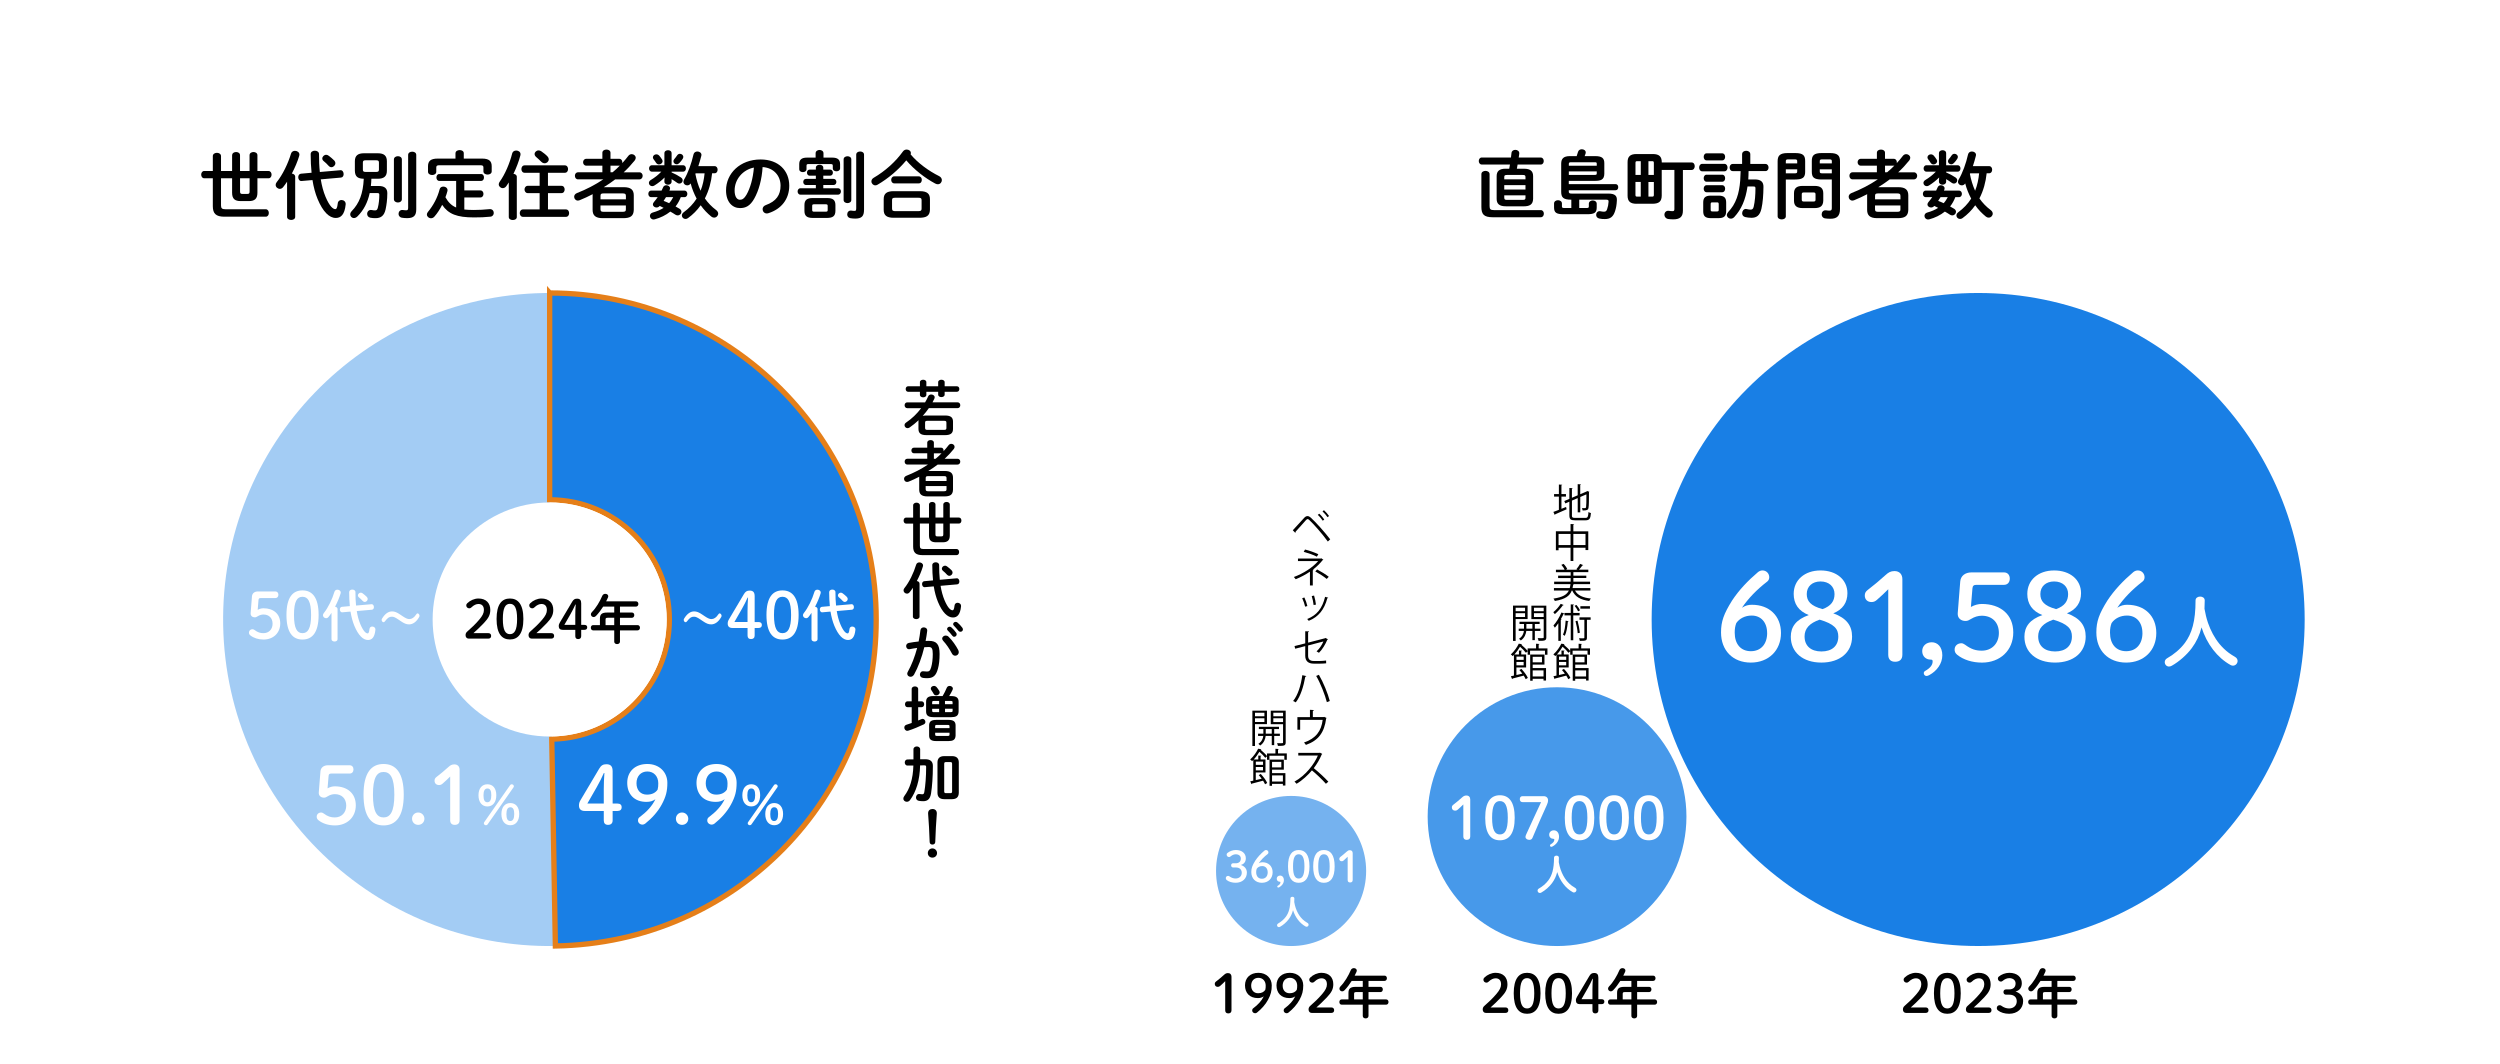 <?xml version="1.0" encoding="UTF-8"?><svg id="uuid-fc49c219-dd22-4d69-9fce-98cf24382bd6" xmlns="http://www.w3.org/2000/svg" width="940" height="400" viewBox="0 0 940 400"><defs><style>.uuid-27d76237-d2ee-4e2c-ab01-7b2dc8911445{fill:#75b2ef;}.uuid-862bf6d5-0a4e-495c-bc77-ad9679e0d8d3{fill:#fff;}.uuid-f025a55f-1449-4a68-bdc3-fd84c00ee4e8,.uuid-44d06743-fcaf-4f12-ba61-96a167cd553b{fill:#197fe5;}.uuid-44d06743-fcaf-4f12-ba61-96a167cd553b{stroke:#e57f19;stroke-miterlimit:10;stroke-width:2px;}.uuid-a24eb0fd-319b-43a4-a8cd-13938412d3f0{isolation:isolate;}.uuid-98b97879-835c-4b06-a63d-9e0722a3aa94{fill:#4799ea;}.uuid-c506de76-5c6b-4da6-87da-00ca768df545{fill:#a3ccf4;}</style></defs><g id="uuid-3aff64f9-c7b9-4da6-acc2-aa115e96f447"><rect class="uuid-862bf6d5-0a4e-495c-bc77-ad9679e0d8d3" width="940" height="400"/></g><g id="uuid-12ad9bdc-d8c7-47e8-b940-5db7b1ad17b6"><circle class="uuid-f025a55f-1449-4a68-bdc3-fd84c00ee4e8" cx="743.79" cy="232.93" r="122.77"/><circle class="uuid-98b97879-835c-4b06-a63d-9e0722a3aa94" cx="585.45" cy="307.06" r="48.65"/><circle class="uuid-27d76237-d2ee-4e2c-ab01-7b2dc8911445" cx="485.45" cy="327.49" r="28.22"/><path d="M460.68,368.92c-.62.62-1.2,1.18-1.92,1.8-.28.24-.54.34-.88.34-.68,0-1.12-.44-1.12-1.08,0-.4.12-.64.46-.92,1.08-.84,1.98-1.58,3.02-2.52.46-.42.84-.66,1.48-.66.86,0,1.32.56,1.32,1.36v12.62c0,.78-.44,1.18-1.2,1.18s-1.16-.4-1.16-1.18v-10.94Z"/><path d="M472.94,375.28c-3.04,0-4.82-1.9-4.82-4.78s2.02-4.72,5.04-4.72,5.02,2.06,5.02,4.72c0,2.1-.36,3.48-1.4,5.42-.94,1.76-2.44,3.44-4.14,4.8-.22.16-.44.26-.68.26-.66,0-1.14-.48-1.14-1.02,0-.34.1-.62.36-.82,1.82-1.36,3.16-2.78,4-4.52-.68.46-1.32.66-2.24.66ZM470.44,370.6c0,1.78,1.06,2.86,2.62,2.86,1.28,0,2.16-.48,2.68-1.26.14-.52.16-1.02.16-1.6,0-1.72-1.1-2.94-2.74-2.94s-2.72,1.2-2.72,2.94Z"/><path d="M484.78,375.28c-3.04,0-4.82-1.9-4.82-4.78s2.02-4.72,5.04-4.72,5.02,2.06,5.02,4.72c0,2.1-.36,3.48-1.4,5.42-.94,1.76-2.44,3.44-4.14,4.8-.22.16-.44.26-.68.26-.66,0-1.14-.48-1.14-1.02,0-.34.1-.62.36-.82,1.82-1.36,3.16-2.78,4-4.52-.68.46-1.32.66-2.24.66ZM482.28,370.6c0,1.78,1.06,2.86,2.62,2.86,1.28,0,2.16-.48,2.68-1.26.14-.52.16-1.02.16-1.6,0-1.72-1.1-2.94-2.74-2.94s-2.72,1.2-2.72,2.94Z"/><path d="M500.58,378.8c.72,0,1.06.44,1.06,1.04s-.34,1.02-1.06,1.02h-7.38c-.72,0-1.18-.54-1.18-1.28,0-.58.2-1,.62-1.36,1.6-1.42,2.94-2.64,4.5-4.46,1.24-1.46,1.78-2.5,1.78-3.66,0-1.5-.78-2.26-2.04-2.26-.82,0-1.72.36-2.68,1.3-.24.22-.48.34-.76.34-.68,0-1.16-.48-1.16-1.12,0-.32.1-.52.4-.82,1.06-1.04,2.68-1.76,4.18-1.76,2.86,0,4.46,1.72,4.46,4.28,0,1.84-.64,3.08-2.44,4.98-1.66,1.74-2.64,2.62-3.9,3.76h5.6Z"/><path d="M512.4,368.82h-4.16c-.8,1.26-1.68,2.46-2.72,3.54-.28.28-.58.4-.86.4-.56,0-1.04-.48-1.04-1.02,0-.28.12-.58.4-.86,1.52-1.52,2.94-3.9,3.9-6.14.22-.5.68-.72,1.14-.72.56,0,1.1.34,1.1.92,0,.14-.04.28-.1.44-.2.48-.44.96-.7,1.46h11.24c.58,0,.88.5.88.98s-.3,1-.88,1h-6.04v2.24h4.54c.56,0,.84.48.84.96s-.3,1-.84,1h-4.54v2.76h6.64c.58,0,.88.5.88.98s-.3,1-.88,1h-6.64v4.24c0,.62-.54.92-1.08.92s-1.08-.3-1.08-.92v-4.24h-7.94c-.58,0-.86-.5-.86-1s.28-.98.86-.98h2.56v-2.42c0-1.6.66-2.3,2.7-2.3h2.68v-2.24ZM509.98,373.02c-.68,0-.84.16-.84.66v2.1h3.26v-2.76h-2.42Z"/><path d="M566.06,378.8c.72,0,1.06.44,1.06,1.04s-.34,1.02-1.06,1.02h-7.38c-.72,0-1.18-.54-1.18-1.28,0-.58.2-1,.62-1.36,1.6-1.42,2.94-2.64,4.5-4.46,1.24-1.46,1.78-2.5,1.78-3.66,0-1.5-.78-2.26-2.04-2.26-.82,0-1.72.36-2.68,1.3-.24.22-.48.34-.76.34-.68,0-1.16-.48-1.16-1.12,0-.32.1-.52.4-.82,1.06-1.04,2.68-1.76,4.18-1.76,2.86,0,4.46,1.72,4.46,4.28,0,1.84-.64,3.08-2.44,4.98-1.66,1.74-2.64,2.62-3.9,3.76h5.6Z"/><path d="M579.24,373.48c0,5.54-2.02,7.7-5.06,7.7s-5.02-2.16-5.02-7.7,1.98-7.7,5.02-7.7,5.06,2.16,5.06,7.7ZM571.52,373.48c0,4.3,1,5.7,2.66,5.7s2.7-1.4,2.7-5.7-1.02-5.7-2.7-5.7-2.66,1.4-2.66,5.7Z"/><path d="M591.08,373.48c0,5.54-2.02,7.7-5.06,7.7s-5.02-2.16-5.02-7.7,1.98-7.7,5.02-7.7,5.06,2.16,5.06,7.7ZM583.36,373.48c0,4.3,1,5.7,2.66,5.7s2.7-1.4,2.7-5.7-1.02-5.7-2.7-5.7-2.66,1.4-2.66,5.7Z"/><path d="M594,377.56c-.94,0-1.46-.48-1.46-1.36,0-.54.1-.88.44-1.44l4.6-7.76c.5-.84.96-1.16,1.84-1.16,1.12,0,1.56.58,1.56,1.76v8.1h1.2c.7,0,1.06.32,1.06.92s-.36.94-1.06.94h-1.2v2.36c0,.72-.42,1.12-1.14,1.12s-1.08-.4-1.08-1.12v-2.36h-4.76ZM598.76,372.02c0-1.34.06-2.64.16-3.98h-.14c-.52,1.18-1.08,2.32-1.78,3.54l-2.36,4.12h4.12v-3.68Z"/><path d="M613.4,368.82h-4.16c-.8,1.26-1.68,2.46-2.72,3.54-.28.28-.58.4-.86.4-.56,0-1.04-.48-1.04-1.02,0-.28.12-.58.4-.86,1.52-1.52,2.94-3.9,3.9-6.14.22-.5.68-.72,1.14-.72.56,0,1.1.34,1.1.92,0,.14-.04.28-.1.44-.2.48-.44.96-.7,1.46h11.24c.58,0,.88.5.88.98s-.3,1-.88,1h-6.04v2.24h4.54c.56,0,.84.48.84.96s-.3,1-.84,1h-4.54v2.76h6.64c.58,0,.88.5.88.98s-.3,1-.88,1h-6.64v4.24c0,.62-.54.92-1.08.92s-1.08-.3-1.08-.92v-4.24h-7.94c-.58,0-.86-.5-.86-1s.28-.98.86-.98h2.56v-2.42c0-1.6.66-2.3,2.7-2.3h2.68v-2.24ZM610.98,373.02c-.68,0-.84.16-.84.66v2.1h3.26v-2.76h-2.42Z"/><path d="M724.06,378.8c.72,0,1.06.44,1.06,1.04s-.34,1.02-1.06,1.02h-7.38c-.72,0-1.18-.54-1.18-1.28,0-.58.2-1,.62-1.36,1.6-1.42,2.94-2.64,4.5-4.46,1.24-1.46,1.78-2.5,1.78-3.66,0-1.5-.78-2.26-2.04-2.26-.82,0-1.72.36-2.68,1.3-.24.22-.48.34-.76.34-.68,0-1.16-.48-1.16-1.12,0-.32.1-.52.4-.82,1.06-1.04,2.68-1.76,4.18-1.76,2.86,0,4.46,1.72,4.46,4.28,0,1.84-.64,3.08-2.44,4.98-1.66,1.74-2.64,2.62-3.9,3.76h5.6Z"/><path d="M737.24,373.48c0,5.54-2.02,7.7-5.06,7.7s-5.02-2.16-5.02-7.7,1.98-7.7,5.02-7.7,5.06,2.16,5.06,7.7ZM729.52,373.48c0,4.3,1,5.7,2.66,5.7s2.7-1.4,2.7-5.7-1.02-5.7-2.7-5.7-2.66,1.4-2.66,5.7Z"/><path d="M747.74,378.8c.72,0,1.06.44,1.06,1.04s-.34,1.02-1.06,1.02h-7.38c-.72,0-1.18-.54-1.18-1.28,0-.58.2-1,.62-1.36,1.6-1.42,2.94-2.64,4.5-4.46,1.24-1.46,1.78-2.5,1.78-3.66,0-1.5-.78-2.26-2.04-2.26-.82,0-1.72.36-2.68,1.3-.24.22-.48.34-.76.34-.68,0-1.16-.48-1.16-1.12,0-.32.1-.52.4-.82,1.06-1.04,2.68-1.76,4.18-1.76,2.86,0,4.46,1.72,4.46,4.28,0,1.84-.64,3.08-2.44,4.98-1.66,1.74-2.64,2.62-3.9,3.76h5.6Z"/><path d="M755.38,372.02c1.62,0,2.48-.84,2.48-2.26,0-1.16-.92-1.98-2.38-1.98-.84,0-1.72.38-2.44,1-.26.24-.48.3-.72.3-.6,0-1.12-.5-1.12-1.12,0-.3.08-.54.3-.72.96-.84,2.5-1.46,3.98-1.46,2.92,0,4.72,1.6,4.72,3.88,0,1.64-.8,2.74-2.36,3.16,1.78.54,2.86,1.86,2.86,3.56,0,2.86-2.16,4.8-5.28,4.8-1.64,0-3.18-.46-4.18-1.26-.32-.26-.44-.54-.44-.92,0-.58.44-1.04,1.06-1.04.22,0,.4.04.58.16,1,.74,1.96,1.06,2.98,1.06,1.76,0,2.88-1.16,2.88-2.7s-1.04-2.48-2.8-2.48h-1.26c-.58,0-.94-.42-.94-1s.36-.98.94-.98h1.14Z"/><path d="M771.4,368.82h-4.16c-.8,1.26-1.68,2.46-2.72,3.54-.28.28-.58.4-.86.4-.56,0-1.04-.48-1.04-1.02,0-.28.12-.58.4-.86,1.52-1.52,2.94-3.9,3.9-6.14.22-.5.68-.72,1.14-.72.56,0,1.1.34,1.1.92,0,.14-.04.28-.1.44-.2.48-.44.96-.7,1.46h11.24c.58,0,.88.5.88.98s-.3,1-.88,1h-6.04v2.24h4.54c.56,0,.84.48.84.96s-.3,1-.84,1h-4.54v2.76h6.64c.58,0,.88.5.88.98s-.3,1-.88,1h-6.64v4.24c0,.62-.54.92-1.08.92s-1.08-.3-1.08-.92v-4.24h-7.94c-.58,0-.86-.5-.86-1s.28-.98.86-.98h2.56v-2.42c0-1.6.66-2.3,2.7-2.3h2.68v-2.24ZM768.98,373.02c-.68,0-.84.16-.84.66v2.1h3.26v-2.76h-2.42Z"/><path class="uuid-862bf6d5-0a4e-495c-bc77-ad9679e0d8d3" d="M464.57,324.6c1.3,0,1.98-.67,1.98-1.81,0-.93-.74-1.58-1.9-1.58-.67,0-1.38.3-1.95.8-.21.19-.38.24-.58.24-.48,0-.9-.4-.9-.9,0-.24.06-.43.24-.58.77-.67,2-1.17,3.19-1.17,2.34,0,3.78,1.28,3.78,3.1,0,1.31-.64,2.19-1.89,2.53,1.42.43,2.29,1.49,2.29,2.85,0,2.29-1.73,3.84-4.23,3.84-1.31,0-2.54-.37-3.35-1.01-.26-.21-.35-.43-.35-.74,0-.46.35-.83.85-.83.18,0,.32.03.46.13.8.59,1.57.85,2.38.85,1.41,0,2.31-.93,2.31-2.16s-.83-1.99-2.24-1.99h-1.01c-.46,0-.75-.34-.75-.8s.29-.78.75-.78h.91Z"/><path class="uuid-862bf6d5-0a4e-495c-bc77-ad9679e0d8d3" d="M474.65,324.2c2.26,0,3.86,1.46,3.86,3.78s-1.65,3.95-4.03,3.95-3.99-1.6-3.99-4.03c0-1.47.37-2.48,1.47-4.26.93-1.41,2.11-2.66,3.47-3.81.16-.13.37-.22.59-.22.54,0,.91.43.91.91,0,.26-.11.46-.29.59-1.39,1.07-2.53,2.26-3.36,3.49.48-.3.85-.4,1.36-.4ZM476.65,327.98c0-1.44-.83-2.34-2.06-2.34-.88,0-1.63.38-2.06,1.01-.14.4-.21.75-.21,1.28,0,1.55.83,2.48,2.16,2.48s2.18-.94,2.18-2.43Z"/><path class="uuid-862bf6d5-0a4e-495c-bc77-ad9679e0d8d3" d="M480.62,333.72c-.24,0-.37-.19-.37-.38,0-.11.05-.21.18-.29.69-.38,1.01-.82,1.01-1.26,0-.21-.05-.26-.29-.26-.58,0-1.1-.42-1.1-1.14s.56-1.18,1.28-1.18c.77,0,1.41.62,1.41,1.75s-.74,2.1-1.73,2.64c-.16.08-.27.13-.38.13Z"/><path class="uuid-862bf6d5-0a4e-495c-bc77-ad9679e0d8d3" d="M492.36,325.77c0,4.43-1.62,6.16-4.05,6.16s-4.02-1.73-4.02-6.16,1.58-6.16,4.02-6.16,4.05,1.73,4.05,6.16ZM486.18,325.77c0,3.44.8,4.56,2.13,4.56s2.16-1.12,2.16-4.56-.82-4.56-2.16-4.56-2.13,1.12-2.13,4.56Z"/><path class="uuid-862bf6d5-0a4e-495c-bc77-ad9679e0d8d3" d="M501.83,325.77c0,4.43-1.62,6.16-4.05,6.16s-4.02-1.73-4.02-6.16,1.58-6.16,4.02-6.16,4.05,1.73,4.05,6.16ZM495.66,325.77c0,3.44.8,4.56,2.13,4.56s2.16-1.12,2.16-4.56-.82-4.56-2.16-4.56-2.13,1.12-2.13,4.56Z"/><path class="uuid-862bf6d5-0a4e-495c-bc77-ad9679e0d8d3" d="M506.73,322.12c-.5.5-.96.94-1.54,1.44-.22.19-.43.27-.71.27-.54,0-.9-.35-.9-.86,0-.32.1-.51.37-.74.86-.67,1.58-1.26,2.42-2.02.37-.34.67-.53,1.18-.53.69,0,1.06.45,1.06,1.09v10.1c0,.62-.35.94-.96.94s-.93-.32-.93-.94v-8.76Z"/><path class="uuid-862bf6d5-0a4e-495c-bc77-ad9679e0d8d3" d="M487.22,341.49c.43,1.23,1.04,2.42,1.87,3.43.44.53.95,1.03,1.51,1.44.31.23.65.44,1,.65.31.17.44.43.44.68,0,.39-.33.77-.75.77-.12,0-.26-.03-.39-.1-2.16-1.2-3.87-3.42-4.73-6.14-.31,1.26-.84,2.38-1.59,3.38-.83,1.12-2.08,2.21-3.26,2.87-.16.09-.31.13-.46.13-.42,0-.69-.35-.69-.72,0-.25.12-.48.39-.64,1.04-.58,2.13-1.47,2.9-2.51,1.12-1.52,1.73-3.48,1.73-6.92,0-.42.38-.62.75-.62s.74.21.74.62c0,.48-.01.94-.04,1.37.14.78.31,1.55.57,2.3Z"/><path class="uuid-862bf6d5-0a4e-495c-bc77-ad9679e0d8d3" d="M550.21,302.46c-.68.68-1.32,1.3-2.11,1.98-.31.26-.59.37-.97.37-.75,0-1.23-.48-1.23-1.19,0-.44.13-.7.51-1.01,1.19-.92,2.18-1.74,3.32-2.77.51-.46.92-.73,1.63-.73.95,0,1.45.62,1.45,1.5v13.88c0,.86-.48,1.3-1.32,1.3s-1.28-.44-1.28-1.3v-12.04Z"/><path class="uuid-862bf6d5-0a4e-495c-bc77-ad9679e0d8d3" d="M569.53,307.48c0,6.1-2.22,8.47-5.57,8.47s-5.52-2.38-5.52-8.47,2.18-8.47,5.52-8.47,5.57,2.38,5.57,8.47ZM561.03,307.48c0,4.73,1.1,6.27,2.93,6.27s2.97-1.54,2.97-6.27-1.12-6.27-2.97-6.27-2.93,1.54-2.93,6.27Z"/><path class="uuid-862bf6d5-0a4e-495c-bc77-ad9679e0d8d3" d="M580.42,299.36c.99,0,1.65.62,1.65,1.52,0,.64-.2,1.23-.46,1.8-1.87,4.09-3.54,7.92-5.39,12.32-.2.48-.57.79-1.17.79-.77,0-1.47-.42-1.47-1.12,0-.22.09-.51.24-.86,1.8-4.03,3.72-8.08,5.63-12.21h-6.97c-.66,0-1.03-.44-1.03-1.12s.37-1.12,1.03-1.12h7.94Z"/><path class="uuid-862bf6d5-0a4e-495c-bc77-ad9679e0d8d3" d="M583.3,318.41c-.33,0-.51-.26-.51-.53,0-.15.07-.29.24-.4.95-.53,1.39-1.12,1.39-1.74,0-.29-.07-.35-.4-.35-.79,0-1.52-.57-1.52-1.56s.77-1.63,1.76-1.63c1.06,0,1.94.86,1.94,2.4s-1.01,2.88-2.38,3.63c-.22.11-.37.18-.53.18Z"/><path class="uuid-862bf6d5-0a4e-495c-bc77-ad9679e0d8d3" d="M599.45,307.48c0,6.1-2.22,8.47-5.57,8.47s-5.52-2.38-5.52-8.47,2.18-8.47,5.52-8.47,5.57,2.38,5.57,8.47ZM590.95,307.48c0,4.73,1.1,6.27,2.93,6.27s2.97-1.54,2.97-6.27-1.12-6.27-2.97-6.27-2.93,1.54-2.93,6.27Z"/><path class="uuid-862bf6d5-0a4e-495c-bc77-ad9679e0d8d3" d="M612.47,307.48c0,6.1-2.22,8.47-5.57,8.47s-5.52-2.38-5.52-8.47,2.18-8.47,5.52-8.47,5.57,2.38,5.57,8.47ZM603.98,307.48c0,4.73,1.1,6.27,2.93,6.27s2.97-1.54,2.97-6.27-1.12-6.27-2.97-6.27-2.93,1.54-2.93,6.27Z"/><path class="uuid-862bf6d5-0a4e-495c-bc77-ad9679e0d8d3" d="M625.49,307.48c0,6.1-2.22,8.47-5.57,8.47s-5.52-2.38-5.52-8.47,2.18-8.47,5.52-8.47,5.57,2.38,5.57,8.47ZM617,307.48c0,4.73,1.1,6.27,2.93,6.27s2.97-1.54,2.97-6.27-1.12-6.27-2.97-6.27-2.93,1.54-2.93,6.27Z"/><path class="uuid-862bf6d5-0a4e-495c-bc77-ad9679e0d8d3" d="M586.82,327c.53,1.52,1.28,2.98,2.3,4.23.54.66,1.17,1.26,1.86,1.78.38.29.8.54,1.23.8.38.21.54.53.54.83,0,.48-.4.94-.93.94-.14,0-.32-.03-.48-.13-2.66-1.47-4.77-4.21-5.83-7.55-.38,1.55-1.04,2.93-1.95,4.16-1.02,1.38-2.56,2.72-4.02,3.54-.19.11-.38.16-.56.16-.51,0-.85-.43-.85-.88,0-.3.14-.59.48-.78,1.28-.72,2.62-1.81,3.57-3.09,1.38-1.87,2.13-4.29,2.13-8.52,0-.51.46-.77.93-.77s.91.26.91.77c0,.59-.02,1.15-.05,1.68.18.96.38,1.9.7,2.83Z"/><path class="uuid-862bf6d5-0a4e-495c-bc77-ad9679e0d8d3" d="M658.81,227.4c6.34,0,10.84,4.09,10.84,10.62s-4.63,11.11-11.34,11.11-11.2-4.5-11.2-11.34c0-4.14,1.03-6.97,4.14-11.97,2.61-3.96,5.94-7.47,9.76-10.71.45-.36,1.04-.63,1.67-.63,1.53,0,2.56,1.21,2.56,2.56,0,.72-.31,1.3-.81,1.66-3.92,3.02-7.11,6.35-9.45,9.81,1.35-.85,2.38-1.12,3.83-1.12ZM664.44,238.02c0-4.05-2.34-6.57-5.8-6.57-2.48,0-4.59,1.08-5.8,2.83-.41,1.12-.59,2.11-.59,3.6,0,4.36,2.34,6.97,6.08,6.97s6.12-2.65,6.12-6.84Z"/><path class="uuid-862bf6d5-0a4e-495c-bc77-ad9679e0d8d3" d="M674.43,223.26c0-5.13,4.09-8.77,10.08-8.77s10.12,3.46,10.12,8.55c0,3.46-1.71,6.12-5.31,7.56,5.04,1.84,7.06,4.68,7.06,8.77,0,5.85-4.5,9.76-11.52,9.76s-11.52-3.87-11.52-9.72c0-3.78,2.02-6.48,6.75-8.14-3.83-1.53-5.67-4.18-5.67-8.01ZM678.52,239.33c0,3.51,2.38,5.62,6.34,5.62s6.34-2.07,6.34-5.62c0-2.88-1.53-4.72-7.02-6.34-3.74,1.31-5.67,3.28-5.67,6.34ZM684.51,218.63c-3.06,0-5.17,1.85-5.17,4.73,0,2.65,1.44,4.45,5.94,5.67,3.24-1.17,4.5-3.06,4.5-5.67,0-2.79-2.07-4.73-5.26-4.73Z"/><path class="uuid-862bf6d5-0a4e-495c-bc77-ad9679e0d8d3" d="M709.98,221.55c-1.4,1.4-2.7,2.66-4.32,4.05-.63.54-1.21.77-1.98.77-1.53,0-2.52-.99-2.52-2.43,0-.9.27-1.44,1.04-2.07,2.43-1.89,4.46-3.55,6.79-5.67,1.04-.95,1.89-1.48,3.33-1.48,1.93,0,2.97,1.26,2.97,3.06v28.39c0,1.75-.99,2.65-2.7,2.65s-2.61-.9-2.61-2.65v-24.61Z"/><path class="uuid-862bf6d5-0a4e-495c-bc77-ad9679e0d8d3" d="M724.38,254.17c-.67,0-1.04-.54-1.04-1.08,0-.31.14-.58.5-.81,1.94-1.08,2.83-2.29,2.83-3.55,0-.58-.13-.72-.81-.72-1.62,0-3.11-1.17-3.11-3.19s1.58-3.33,3.6-3.33c2.16,0,3.96,1.75,3.96,4.9s-2.07,5.89-4.86,7.42c-.45.23-.76.36-1.08.36Z"/><path class="uuid-862bf6d5-0a4e-495c-bc77-ad9679e0d8d3" d="M741.07,228.21c1.4-.76,2.75-1.12,4.09-1.12,6.93,0,11.83,3.87,11.83,10.71s-5.04,11.34-11.75,11.34c-3.69,0-7.02-1.08-9.31-2.92-.76-.63-.99-1.21-.99-2.02,0-1.35,1.08-2.34,2.56-2.34.41,0,.81.18,1.35.54,2.34,1.75,4.09,2.25,6.3,2.25,3.78,0,6.43-2.7,6.43-6.66s-2.52-6.48-6.43-6.48c-1.39,0-2.79.45-3.87,1.12-.99.58-1.4.85-2.25.85-1.67,0-3.06-1.04-2.92-2.92l.94-11.92c.18-2.11,1.84-3.42,4.23-3.42h12.24c1.35,0,2.16.99,2.16,2.34s-.81,2.34-2.16,2.34h-10.39c-.99,0-1.4.36-1.49,1.3l-.58,7.02Z"/><path class="uuid-862bf6d5-0a4e-495c-bc77-ad9679e0d8d3" d="M762.27,223.26c0-5.13,4.09-8.77,10.08-8.77s10.12,3.46,10.12,8.55c0,3.46-1.71,6.12-5.31,7.56,5.04,1.84,7.06,4.68,7.06,8.77,0,5.85-4.5,9.76-11.52,9.76s-11.52-3.87-11.52-9.72c0-3.78,2.02-6.48,6.75-8.14-3.83-1.53-5.67-4.18-5.67-8.01ZM766.36,239.33c0,3.51,2.38,5.62,6.34,5.62s6.34-2.07,6.34-5.62c0-2.88-1.53-4.72-7.02-6.34-3.74,1.31-5.67,3.28-5.67,6.34ZM772.34,218.63c-3.06,0-5.17,1.85-5.17,4.73,0,2.65,1.44,4.45,5.94,5.67,3.24-1.17,4.5-3.06,4.5-5.67,0-2.79-2.07-4.73-5.26-4.73Z"/><path class="uuid-862bf6d5-0a4e-495c-bc77-ad9679e0d8d3" d="M799.93,227.4c6.34,0,10.84,4.09,10.84,10.62s-4.63,11.11-11.34,11.11-11.2-4.5-11.2-11.34c0-4.14,1.03-6.97,4.14-11.97,2.61-3.96,5.94-7.47,9.76-10.71.45-.36,1.04-.63,1.67-.63,1.53,0,2.56,1.21,2.56,2.56,0,.72-.31,1.3-.81,1.66-3.92,3.02-7.11,6.35-9.45,9.81,1.35-.85,2.38-1.12,3.83-1.12ZM805.55,238.02c0-4.05-2.34-6.57-5.8-6.57-2.48,0-4.59,1.08-5.8,2.83-.41,1.12-.59,2.11-.59,3.6,0,4.36,2.34,6.97,6.08,6.97s6.12-2.65,6.12-6.84Z"/><path class="uuid-862bf6d5-0a4e-495c-bc77-ad9679e0d8d3" d="M830.21,234.21c.99,2.85,2.4,5.58,4.32,7.92,1.02,1.23,2.19,2.37,3.48,3.33.72.54,1.5,1.02,2.31,1.5.72.39,1.02.99,1.02,1.56,0,.9-.75,1.77-1.74,1.77-.27,0-.6-.06-.9-.24-4.98-2.76-8.94-7.89-10.92-14.16-.72,2.91-1.95,5.49-3.66,7.8-1.92,2.58-4.8,5.1-7.53,6.63-.36.21-.72.3-1.05.3-.96,0-1.59-.81-1.59-1.65,0-.57.27-1.11.9-1.47,2.4-1.35,4.92-3.39,6.69-5.79,2.58-3.51,3.99-8.04,3.99-15.96,0-.96.87-1.44,1.74-1.44s1.71.48,1.71,1.44c0,1.11-.03,2.16-.09,3.15.33,1.8.72,3.57,1.32,5.31Z"/><path d="M587.1,191.31l1.74-.69.2.87c-1.56.72-3.23,1.42-4.28,1.88,0,.12-.06.21-.17.25l-.52-1.14c.57-.2,1.29-.48,2.07-.78v-4.98h-1.81v-.96h1.81v-3.58l1.26.09c-.02.1-.11.17-.3.19v3.3h1.7v.96h-1.7v4.59ZM591.03,193.71c0,.82.19,1.02,1.24,1.02h3.83c.9,0,1.05-.42,1.17-2.22.24.18.63.35.92.4-.17,2.07-.5,2.73-2.07,2.73h-3.87c-1.7,0-2.17-.38-2.17-1.95v-5.05l-1.52.65-.39-.9,1.91-.81v-4.11l1.26.09c-.02.1-.11.18-.3.21v3.39l2.17-.93v-4.19l1.24.08c-.01.1-.09.18-.28.21v3.5l2.4-1.04.21-.17.83.3c-.01.06-.08.12-.15.17,0,2.85-.04,5.22-.17,5.79-.13.92-.64,1.06-2.23,1.06-.04-.29-.12-.66-.24-.9.38.03.9.03,1.07.03.24,0,.4-.08.48-.44.09-.38.12-2.23.12-4.75l-2.31.99v5.76h-.96v-5.34l-2.17.93v5.49Z"/><path d="M591.58,199.77h5.61v7.06h-1.04v-.89h-4.57v5h-1.05v-5h-4.51v.96h-1.01v-7.14h5.52v-2.74l1.35.09c-.01.1-.1.18-.3.21v2.44ZM586.02,204.94h4.51v-4.18h-4.51v4.18ZM591.58,204.94h4.57v-4.18h-4.57v4.18Z"/><path d="M597.99,222.04h-5.79c.99,1.81,2.98,2.71,5.98,3.01-.22.23-.5.65-.62.93-3.27-.44-5.34-1.59-6.4-3.94h-.17c-.74,1.96-2.34,3.27-6.38,3.93-.08-.27-.33-.69-.51-.9,3.5-.51,5.04-1.48,5.79-3.03h-5.61v-.92h5.94c.14-.45.21-.94.29-1.48h-6.15v-.93h6.21v-1.36h-4.72v-.89h4.72v-1.32h-5.54v-.93h3.25c-.22-.57-.73-1.31-1.21-1.83l.84-.36c.58.57,1.14,1.38,1.37,1.95l-.53.24h4.38c-.15-.08-.3-.15-.41-.18.47-.54,1.07-1.41,1.4-2.01l1.18.46c-.04.09-.15.12-.3.12-.33.46-.85,1.11-1.3,1.6h3.51v.93h-5.62v1.32h4.86v.89h-4.86v1.36h6.27v.93h-6.03c-.03.07-.15.13-.3.17-.08.46-.15.9-.25,1.32h6.7v.92Z"/><path d="M587.95,227.48c-.06.1-.18.14-.32.12-.69,1-1.93,2.38-3,3.31-.13-.21-.4-.54-.58-.73,1-.81,2.16-2.1,2.78-3.14l1.12.44ZM585.93,234.31c-.43.65-.87,1.21-1.3,1.71-.1-.21-.38-.63-.54-.83,1.05-1.15,2.25-3.07,3.01-4.9l1.12.42c-.04.11-.15.15-.33.14-.3.66-.66,1.33-1.03,1.98l.3.1c-.03.09-.11.17-.3.19v7.84h-.93v-6.66ZM589.8,233.59c-.03.09-.12.15-.29.17-.18,1.98-.51,4.08-1.15,5.31-.17-.14-.48-.33-.68-.44.58-1.17.87-3.24,1-5.28l1.11.24ZM593.95,231.39h-2.4v9.34h-.95v-9.34h-2.35v-.92h2.35v-3.23l1.23.08c-.01.1-.09.18-.29.21v2.94h2.4v.92ZM592.74,227.45c.56.61,1.11,1.46,1.35,2.02l-.72.39c-.24-.57-.79-1.44-1.32-2.08l.69-.33ZM593.22,238.08c-.09-1.24-.45-3.1-.83-4.54.57-.1.67-.14.77-.15.4,1.46.76,3.3.87,4.53l-.81.17ZM598.08,232.12v.92h-1.39v6.7c0,1.15-.46,1.23-2.68,1.23-.03-.29-.17-.69-.32-.99.5.01.93.03,1.26.03.72,0,.77,0,.77-.27v-6.7h-1.83v-.92h4.2ZM597.82,227.94v.91h-3.6v-.91h3.6Z"/><path d="M594.54,243.79h3.3v2.39h-.93v-1.53h-5.61v1.53h-.9v-1.31l-.66.58c-.45-.63-1.35-1.54-2.21-2.29-.53.92-1.25,1.95-2.13,2.91h1.72v-1.48l1.16.07c-.02.1-.09.17-.29.2v1.21h1.83v4.89h-3.65v2.85c.71-.15,1.47-.33,2.22-.51-.35-.5-.74-.96-1.11-1.38l.76-.42c.99,1.04,2.03,2.44,2.43,3.4l-.81.48c-.17-.39-.43-.85-.75-1.35-1.56.42-3.17.84-4.18,1.1-.01.12-.09.19-.18.23l-.45-1.1c.33-.06.72-.15,1.14-.24v-7.78c-.15.17-.3.31-.46.46-.18-.23-.5-.51-.72-.63,1.38-1.23,2.42-2.83,3-4.05l1.2.18c-.03.1-.12.18-.28.2.87.72,1.89,1.68,2.41,2.37v-.98h3.17v-1.75l1.28.09c-.02.1-.11.18-.3.19v1.47ZM588.9,246.87h-2.71v1.23h2.71v-1.23ZM586.18,250.17h2.71v-1.29h-2.71v1.29ZM592.29,249.88v1.31h5.02v4.68h-.95v-.63h-4.08v.72h-.93v-9.85h5.37v3.78h-4.44ZM595.78,246.96h-3.49v2.07h3.49v-2.07ZM596.37,252.06h-4.08v2.29h4.08v-2.29Z"/><path d="M574.38,232.77h-4.5v8.22h-.99v-13.29h5.49v5.07ZM573.42,228.5h-3.54v1.32h3.54v-1.32ZM569.88,231.98h3.54v-1.41h-3.54v1.41ZM579.23,237.22h-2.13v3.46h-.92v-3.46h-2.29c-.1.98-.58,2.61-2.07,3.6-.15-.19-.45-.48-.68-.63,1.32-.83,1.75-2.08,1.85-2.97h-1.96v-.85h1.99v-1.75h-1.69v-.85h7.57v.85h-1.8v1.75h2.13v.85ZM573.92,236.37h2.26v-1.75h-2.26v1.75ZM581.42,227.7v11.91c0,1.29-.57,1.35-2.92,1.35-.05-.28-.18-.75-.33-1.03.51.01,1,.03,1.38.03.79,0,.88,0,.88-.34v-6.82h-4.63v-5.08h5.62ZM580.43,228.5h-3.66v1.32h3.66v-1.32ZM576.77,231.99h3.66v-1.43h-3.66v1.43Z"/><path d="M578.54,243.79h3.3v2.39h-.93v-1.53h-5.61v1.53h-.9v-1.31l-.66.58c-.45-.63-1.35-1.54-2.21-2.29-.53.92-1.25,1.95-2.13,2.91h1.72v-1.48l1.16.07c-.02.1-.09.17-.29.2v1.21h1.83v4.89h-3.65v2.85c.71-.15,1.47-.33,2.22-.51-.35-.5-.74-.96-1.11-1.38l.76-.42c.99,1.04,2.03,2.44,2.43,3.4l-.81.48c-.17-.39-.43-.85-.75-1.35-1.56.42-3.17.84-4.18,1.1-.01.12-.09.19-.18.23l-.45-1.1c.33-.06.72-.15,1.14-.24v-7.78c-.15.17-.3.31-.46.46-.18-.23-.5-.51-.72-.63,1.38-1.23,2.42-2.83,3-4.05l1.2.18c-.03.1-.12.18-.28.2.87.72,1.89,1.68,2.41,2.37v-.98h3.17v-1.75l1.28.09c-.02.1-.11.18-.3.19v1.47ZM572.9,246.87h-2.71v1.23h2.71v-1.23ZM570.18,250.17h2.71v-1.29h-2.71v1.29ZM576.29,249.88v1.31h5.02v4.68h-.95v-.63h-4.08v.72h-.93v-9.85h5.37v3.78h-4.44ZM579.78,246.96h-3.49v2.07h3.49v-2.07ZM580.37,252.06h-4.08v2.29h4.08v-2.29Z"/><path d="M486.1,199.37c1.14-1.2,3.51-3.84,4.36-4.75.39-.39.78-.57,1.17-.57s.81.21,1.21.57c1.94,1.77,5.05,5.23,7.32,8.17l-.9.83c-2.13-2.96-5.26-6.51-6.94-8.07-.25-.24-.45-.38-.65-.38s-.38.15-.62.38c-.7.77-2.89,3.29-3.9,4.36.01.03.01.08.01.1,0,.12-.06.24-.15.32l-.93-.96ZM496.04,193.15c.69.6,1.46,1.53,1.89,2.19l-.57.45c-.43-.66-1.23-1.64-1.88-2.19l.56-.45ZM497.81,191.83c.69.62,1.47,1.52,1.91,2.19l-.57.45c-.43-.66-1.25-1.62-1.88-2.18l.54-.46Z"/><path d="M497.6,210.47c-.04.07-.13.12-.27.13-.96,1.2-2.25,2.49-3.63,3.56l.24.06c-.03.08-.13.2-.33.21v5.71h-1.07v-5.2c-1.53,1.05-3.51,2.11-5.35,2.85-.08-.1-.57-.72-.69-.84,3.63-1.35,7.08-3.58,9.13-5.98h-7.59v-.97h8.59l.17-.1.79.58ZM495.13,209.3c-1.3-.69-3.34-1.37-4.93-1.81l.49-.87c1.61.39,3.63,1.11,5,1.77l-.55.92ZM495.23,214.11c1.5.78,3.3,1.91,4.38,2.76l-.76.81c-1-.84-2.87-2.05-4.3-2.82l.69-.75Z"/><path d="M490.45,224.65c.45.92.94,2.35,1.12,3.23l-.84.22c-.18-.87-.65-2.23-1.1-3.19l.81-.25ZM499.4,224.75c-.03.14-.18.17-.31.15-1.17,4.38-3.38,7.06-7,8.53-.12-.18-.39-.52-.58-.69,3.58-1.41,5.64-3.87,6.73-8.34l1.17.34ZM494.09,223.93c.32,1,.6,2.44.71,3.4l-.88.17c-.09-.96-.38-2.34-.71-3.38l.88-.19Z"/><path d="M499.3,240.38c-.04.08-.13.14-.24.18-.67,1.62-1.86,3.66-3.13,4.89-.22-.17-.62-.39-.9-.54,1.14-1.02,2.07-2.52,2.57-3.72l-5.75,1.5v3.88c0,1.47.88,1.96,2.08,1.96h2.45c.61,0,1.65-.09,2.23-.17,0,.33.02.74.03,1.05-.6.07-1.65.12-2.22.12h-2.5c-1.89,0-3.15-.89-3.15-2.96v-3.63l-3.78.98-.25-1,4.03-1.01v-4.56l1.46.06c-.03.18-.17.27-.38.3v3.92l6.34-1.64.17-.12.95.49Z"/><path d="M491.18,254.21c-.04.14-.17.21-.39.24-.62,3.55-1.77,7.35-3.58,9.64-.29-.19-.71-.38-1-.51,1.8-2.19,2.94-5.87,3.46-9.71l1.51.33ZM495.91,253.73c1.65,2.79,3.43,7.19,4.09,9.85l-1.1.43c-.67-2.64-2.41-7.14-4.02-9.85l1.02-.44Z"/><path d="M492.55,266.89l1.5.09c-.01.15-.2.29-.42.3v2.35h4.02l.23-.09.93.42c-.03.06-.11.12-.17.17-.69,5.25-2.87,8.29-7.62,9.96-.15-.25-.46-.65-.71-.9,4.46-1.53,6.51-4.32,7.02-8.53h-8.47v3.72h-1.04v-4.74h4.72v-2.74Z"/><path d="M497.17,283.51c-.03.07-.11.13-.2.16-.81,1.91-1.77,3.56-3,5.16,1.63,1.3,4.09,3.54,5.49,5.08l-.92.79c-1.32-1.53-3.74-3.81-5.26-5.04-1.32,1.61-3.6,3.79-5.78,5.04-.17-.22-.52-.6-.78-.81,4.15-2.28,7.44-6.54,8.79-9.8h-7.36v-1.02h7.95l.2-.07.87.5Z"/><path d="M476.38,272.27h-4.5v8.22h-.99v-13.29h5.49v5.07ZM475.42,268h-3.54v1.32h3.54v-1.32ZM471.88,271.48h3.54v-1.41h-3.54v1.41ZM481.23,276.72h-2.13v3.46h-.92v-3.46h-2.29c-.1.98-.58,2.61-2.07,3.6-.15-.19-.45-.48-.68-.63,1.32-.83,1.75-2.08,1.85-2.97h-1.96v-.85h1.99v-1.75h-1.69v-.85h7.57v.85h-1.8v1.75h2.13v.85ZM475.92,275.87h2.26v-1.75h-2.26v1.75ZM483.42,267.2v11.91c0,1.29-.57,1.35-2.92,1.35-.05-.28-.18-.75-.33-1.03.51.01,1,.03,1.38.03.79,0,.88,0,.88-.34v-6.82h-4.63v-5.08h5.62ZM482.43,268h-3.66v1.32h3.66v-1.32ZM478.77,271.49h3.66v-1.43h-3.66v1.43Z"/><path d="M480.54,283.29h3.3v2.39h-.93v-1.53h-5.61v1.53h-.9v-1.31l-.66.58c-.45-.63-1.35-1.54-2.21-2.29-.53.92-1.25,1.95-2.13,2.91h1.72v-1.48l1.16.07c-.02.1-.09.17-.29.2v1.21h1.83v4.89h-3.65v2.85c.71-.15,1.47-.33,2.22-.51-.35-.5-.74-.96-1.11-1.38l.76-.42c.99,1.04,2.03,2.44,2.43,3.41l-.81.48c-.17-.39-.43-.85-.75-1.35-1.56.42-3.17.84-4.18,1.1-.01.12-.09.2-.18.22l-.45-1.09c.33-.06.72-.15,1.14-.24v-7.79c-.15.17-.3.31-.46.46-.18-.23-.5-.51-.72-.63,1.38-1.23,2.41-2.83,3-4.05l1.2.18c-.03.1-.12.18-.28.2.87.72,1.89,1.68,2.41,2.37v-.98h3.17v-1.75l1.28.09c-.02.1-.11.18-.3.19v1.47ZM474.9,286.37h-2.71v1.23h2.71v-1.23ZM472.18,289.67h2.71v-1.29h-2.71v1.29ZM478.29,289.38v1.31h5.02v4.68h-.95v-.63h-4.08v.72h-.93v-9.85h5.37v3.78h-4.44ZM481.78,286.46h-3.49v2.07h3.49v-2.07ZM482.37,291.56h-4.08v2.29h4.08v-2.29Z"/><g class="uuid-a24eb0fd-319b-43a4-a8cd-13938412d3f0"><path d="M566.24,77.57c-2.49,0-3.5-.92-3.5-2.8v-8.54c0-1.88,1.01-2.8,3.39-2.8h1.34c.08-.53.17-1.04.28-1.57h-10.61c-.73,0-1.12-.67-1.12-1.32s.39-1.32,1.12-1.32h10.98c.06-.56.14-1.12.2-1.68.08-.84.76-1.2,1.46-1.2.78,0,1.57.5,1.46,1.46-.06.48-.11.95-.2,1.43h8.26c.76,0,1.15.64,1.15,1.32s-.39,1.32-1.15,1.32h-8.68c-.08.53-.17,1.04-.28,1.57h2.72c2.38,0,3.39.92,3.39,2.8v8.54c-.06,2.27-1.48,2.77-3.5,2.8h-6.69ZM561.34,81.69c-3.47,0-4.34-1.15-4.34-3.95v-12.26c0-.81.78-1.23,1.54-1.23s1.54.42,1.54,1.23v11.98c0,1.18.31,1.54,1.68,1.54h17.58c.76,0,1.15.67,1.15,1.34s-.39,1.34-1.15,1.34h-18ZM573.58,66.65c0-.7-.14-.87-1.15-.87h-5.68c-1.01,0-1.15.17-1.15.87v.78h7.98v-.78ZM565.6,71.27h7.98v-1.65h-7.98v1.65ZM572.43,75.16c1.01,0,1.15-.17,1.15-.87v-.84h-7.98v.84c0,.87.39.84,1.15.87h5.68Z"/><path d="M590.85,75.08h-.06c-2.91,0-3.78-.78-3.78-2.94v-10.56c0-1.93.87-2.88,3.3-2.88h2.52c.17-.48.34-.98.5-1.57.2-.7.81-1.01,1.43-1.01.76,0,1.48.45,1.48,1.2,0,.17-.03.31-.08.48-.11.31-.22.62-.34.9h3.98c2.6,0,3.42.84,3.42,2.66v3.98c-.03,2.3-1.4,2.63-3.42,2.66h-9.94v1.23h17.61c.67,0,.98.56.98,1.15s-.31,1.15-.98,1.15h-17.61v.45c0,.62.2.81,1.09.81h13.8c2.52,0,3.3.9,3.19,2.6-.08,1.76-.31,2.83-.67,3.98-.7,2.21-1.88,3-3.84,3-.7,0-1.37-.03-2.1-.2-.81-.17-1.18-.78-1.18-1.37,0-.78.62-1.57,1.57-1.37.62.11.92.17,1.34.17.64,0,.98-.22,1.2-.9.34-.98.5-1.79.56-2.86.03-.53-.14-.76-.87-.76h-10.16v3.14h2.74c.73,0,.87-.17.87-.64v-.98c0-.81.76-1.23,1.48-1.23s1.48.42,1.48,1.23v1.37c0,1.96-.81,2.58-3.58,2.58h-8.88c-2.77,0-3.58-.62-3.58-2.58v-1.46c0-.81.76-1.23,1.48-1.23s1.48.42,1.48,1.23v1.06c0,.48.14.64.87.64h2.66v-3.14ZM600.38,61.53c0-.45-.22-.53-.76-.53h-8.9c-.67,0-.84.17-.84.64v.67h10.5v-.78ZM599.62,65.76c.53,0,.76-.08.76-.53v-.78h-10.5v1.32h9.74Z"/><path d="M615.33,76.62c-2.41,0-3.36-.98-3.36-3.05v-12.6c0-2.07.95-3.05,3.36-3.05h6.13c2.41,0,3.36.98,3.36,3.05v.11h11.2c.81,0,1.2.7,1.2,1.4s-.39,1.43-1.2,1.43h-3.25v15.32c0,2.35-1.2,3.25-3.67,3.25-.7,0-1.4-.08-1.88-.14-.95-.17-1.4-.9-1.4-1.6,0-.84.62-1.65,1.76-1.46.39.06.84.11,1.29.11.5,0,.7-.17.7-.76v-14.73h-4.76v9.66c-.03,2.32-1.18,3-3.36,3.05h-6.13ZM615.61,60.6c-.53,0-.67.14-.67.67v4.51h1.99v-5.18h-1.32ZM614.93,68.42v4.84c0,.53.14.67.67.67h1.32v-5.52h-1.99ZM619.81,65.78h2.04v-4.51c0-.53-.14-.67-.67-.67h-1.37v5.18ZM619.81,73.93h1.37c.53,0,.67-.14.67-.67v-4.84h-2.04v5.52Z"/><path d="M640,64.41c-.73,0-1.12-.7-1.12-1.4s.39-1.4,1.12-1.4h8.4c.76,0,1.15.7,1.15,1.4s-.39,1.4-1.15,1.4h-8.4ZM643.27,82.02c-2.16,0-2.86-.84-2.86-2.58v-3.28c0-1.76.7-2.6,2.86-2.6h2.91c2.16,0,2.86.84,2.86,2.6v3.28c-.03,1.99-.95,2.55-2.86,2.58h-2.91ZM641.65,60.3c-.7,0-1.06-.67-1.06-1.32s.36-1.32,1.06-1.32h5.91c.73,0,1.09.64,1.09,1.32s-.36,1.32-1.09,1.32h-5.91ZM641.65,68.33c-.7,0-1.06-.67-1.06-1.32s.36-1.32,1.06-1.32h5.91c.73,0,1.09.64,1.09,1.32s-.36,1.32-1.09,1.32h-5.91ZM641.65,72.28c-.7,0-1.06-.67-1.06-1.32s.36-1.32,1.06-1.32h5.91c.73,0,1.09.64,1.09,1.32s-.36,1.32-1.09,1.32h-5.91ZM645.62,79.5c.48,0,.62-.17.62-.64v-2.1c0-.5-.14-.67-.62-.67h-1.79c-.48,0-.62.17-.62.67v2.1c0,.45.14.64.62.64h1.79ZM651.47,64.33c-.76,0-1.12-.67-1.12-1.34s.36-1.34,1.12-1.34h3.56v-3.64c0-.9.78-1.32,1.54-1.32s1.54.42,1.54,1.32v3.64h5.71c.76,0,1.15.67,1.15,1.34s-.39,1.34-1.15,1.34h-6.36c-.03,1.04-.03,2.1-.11,3.14h2.49c2.24,0,3.25.95,3.22,2.8-.03,3.08-.25,5.96-.76,8.2-.59,2.58-1.85,3.42-3.72,3.42-.84,0-1.74-.11-2.41-.28-.78-.2-1.12-.81-1.12-1.43,0-.78.53-1.62,1.4-1.62.11,0,.25.03.36.06.53.11.98.2,1.37.2.67,0,.98-.22,1.2-1.06.48-1.99.67-4.54.67-6.94,0-.56-.14-.7-.81-.7h-2.18c-.73,5.07-2.32,8.6-4.96,11.48-.42.45-.87.62-1.32.62-.78,0-1.48-.62-1.48-1.37,0-.36.17-.76.5-1.12.67-.76,1.32-1.51,1.85-2.38,1.12-1.82,1.82-3.86,2.21-5.96.45-2.32.56-4.68.62-7.03h-3.02Z"/><path d="M671.47,67.49v13.83c0,.78-.76,1.18-1.54,1.18s-1.54-.39-1.54-1.18v-20.66c0-2.04.76-3.11,3.72-3.11h2.91c3,0,3.72.95,3.72,3v4c0,.87-.11,1.82-.9,2.35-.78.56-1.9.56-2.83.59h-3.56ZM675.75,60.63c0-.56-.2-.7-.92-.7h-2.46c-.7,0-.9.14-.9.7v.81h4.28v-.81ZM674.83,65.17c.73,0,.92-.14.92-.67v-.84h-4.28v1.51h3.36ZM677.79,78.24c-2.27,0-3.25-.9-3.25-2.8v-2.74c0-1.9.98-2.8,3.25-2.8h4.51c2.27,0,3.25.9,3.25,2.8v2.74c-.06,2.18-1.26,2.77-3.25,2.8h-4.51ZM681.83,75.78c.64,0,.81-.2.81-.7v-2.02c0-.5-.17-.7-.81-.7h-3.56c-.64,0-.81.2-.81.7v2.02c0,.56.28.7.81.7h3.56ZM684.96,67.49c-3,0-3.72-.87-3.72-2.94v-4c0-2.04.73-3,3.72-3h3.16c2.97,0,3.72,1.06,3.72,3.11v17.92c0,2.66-1.18,3.67-3.56,3.67-.76,0-1.43-.03-2.07-.14-.87-.14-1.26-.81-1.26-1.51,0-.84.59-1.68,1.71-1.51.45.06.76.11,1.2.11.64,0,.9-.22.9-.9v-10.81h-3.81ZM688.77,60.63c0-.56-.2-.7-.9-.7h-2.72c-.73,0-.92.14-.92.7v.81h4.54v-.81ZM688.77,63.66h-4.54v.84c0,.53.2.67.92.67h3.61v-1.51Z"/><path d="M713.77,70.38c2.72,0,3.75,1.06,3.75,3.08v5.46c-.06,2.49-1.51,3.05-3.75,3.11h-7.98c-2.69,0-3.75-1.06-3.75-3.11v-5.46c0-.14,0-.31.03-.45-1.6.84-3.25,1.6-4.9,2.27-.25.08-.48.14-.67.14-.84,0-1.4-.7-1.4-1.43,0-.53.31-1.09,1.06-1.4,3.5-1.37,6.83-3.08,9.88-5.15h-9.46c-.81,0-1.2-.67-1.2-1.34s.39-1.32,1.2-1.32h9.13v-2.49h-6.05c-.78,0-1.2-.64-1.2-1.29s.42-1.29,1.2-1.29h6.05v-2.27c0-.81.76-1.2,1.54-1.2s1.51.39,1.51,1.2v2.27h3.3c.76,0,1.15.64,1.15,1.29,0,.11,0,.22-.03.34.81-.87,1.57-1.79,2.3-2.74.34-.45.81-.64,1.26-.64.78,0,1.51.59,1.51,1.37,0,.31-.11.64-.36.98-1.23,1.54-2.63,3.05-4.17,4.48h5.91c.81,0,1.23.67,1.23,1.32s-.42,1.34-1.23,1.34h-9.1c-1.37,1.06-2.83,2.02-4.31,2.94h7.56ZM714.56,73.62c0-.67-.25-.9-1.23-.9h-7.11c-.98,0-1.2.22-1.2.9v1.34h9.55v-1.34ZM713.33,79.64c.98,0,1.23-.22,1.23-.9v-1.48h-9.55v1.48c.03.84.48.87,1.2.9h7.11ZM709.55,64.78c.95-.78,1.88-1.62,2.74-2.52-.08.03-.14.03-.22.03h-3.3v2.49h.78Z"/><path d="M735.2,74.13c-.48,1.26-1.12,2.44-1.96,3.5.53.28,1.04.56,1.51.87.5.31.7.73.7,1.15,0,.7-.62,1.34-1.4,1.34-.28,0-.59-.08-.9-.28-.59-.39-1.2-.78-1.88-1.15-1.68,1.34-3.67,2.32-5.85,2.91-.17.03-.31.06-.45.06-.84,0-1.37-.67-1.37-1.34,0-.56.34-1.09,1.09-1.29,1.54-.42,2.91-1.01,4.06-1.74-.48-.25-.98-.5-1.46-.73-.36.42-.78.59-1.23.59-.7,0-1.34-.5-1.34-1.15,0-.28.11-.56.34-.84.53-.62,1.01-1.26,1.46-1.9h-2.46c-.7,0-1.06-.62-1.06-1.23s.36-1.23,1.06-1.23h3.92c.2-.42.39-.84.59-1.26.22-.53.7-.76,1.2-.76.7,0,1.4.48,1.4,1.15,0,.14-.03.28-.08.45-.06.14-.11.28-.17.42h5.66c.73,0,1.09.62,1.09,1.23s-.36,1.23-1.09,1.23h-1.37ZM731.75,64.83c1.2.5,2.38,1.15,3.5,1.88.48.31.67.73.67,1.09,0,.64-.53,1.23-1.23,1.23-.28,0-.56-.08-.87-.31-.64-.48-1.37-.95-2.07-1.37v.95c0,.76-.67,1.15-1.34,1.15s-1.37-.39-1.37-1.15v-.48l.08-1.09c-1.09,1.09-2.44,2.16-3.84,3.02-.28.17-.56.25-.81.25-.7,0-1.26-.56-1.26-1.2,0-.39.22-.84.76-1.15,1.32-.78,2.72-1.85,3.92-3.11h-3.58c-.67,0-1.04-.62-1.04-1.2s.36-1.2,1.04-1.2h4.73v-4.51c0-.78.67-1.15,1.37-1.15s1.34.36,1.34,1.15v4.51h4.34c.7,0,1.04.59,1.04,1.2s-.34,1.2-1.04,1.2h-4.34v.28ZM724.72,59.18c0-.64.59-1.15,1.29-1.15.36,0,.78.14,1.12.53s.7.87,1.01,1.37c.14.22.22.48.22.67,0,.7-.67,1.23-1.37,1.23-.39,0-.81-.2-1.09-.64-.25-.42-.53-.78-.87-1.23-.22-.28-.31-.53-.31-.78ZM729.65,74.13c-.31.48-.59.92-.9,1.4.7.25,1.37.56,2.07.87.62-.67,1.12-1.46,1.54-2.27h-2.72ZM734.89,57.83c.64,0,1.26.5,1.26,1.15,0,.22-.06.48-.22.73-.36.56-.81,1.15-1.29,1.62-.31.31-.64.45-.98.45-.64,0-1.23-.5-1.23-1.15,0-.25.11-.56.36-.84.36-.42.64-.76,1.04-1.37.28-.42.67-.59,1.06-.59ZM746.98,65.17c-.34,3.28-1.2,6.5-2.72,9.44,1.18,1.68,2.58,3.14,4.2,4.34.56.42.81.92.81,1.37,0,.81-.7,1.51-1.54,1.51-.34,0-.7-.11-1.04-.39-1.51-1.23-2.86-2.63-4-4.26-1.34,1.9-2.94,3.5-4.79,4.84-.31.22-.62.31-.92.31-.76,0-1.37-.59-1.37-1.32,0-.39.2-.84.73-1.23,1.93-1.43,3.56-3.11,4.82-5.1-.95-1.82-1.74-3.72-2.24-5.71-.34.53-.84.73-1.29.73-.76,0-1.43-.56-1.43-1.34,0-.25.08-.53.25-.84,1.51-2.55,2.77-6.05,3.53-9.44.17-.78.81-1.12,1.46-1.12.76,0,1.54.48,1.54,1.29,0,.11-.03.25-.06.36-.31,1.29-.7,2.58-1.12,3.86h6.13c.76,0,1.12.67,1.12,1.34s-.36,1.34-1.12,1.34h-.95ZM740.79,65.17c-.03.08-.08.17-.11.22.42,2.18,1.04,4.31,1.96,6.33.84-2.1,1.29-4.31,1.51-6.55h-3.36Z"/></g></g><g id="uuid-2d4e530b-7cc2-487a-bbe5-b2e1bf854487"><path d="M160.83,334.8c.72,0,1.06.44,1.06,1.04s-.34,1.02-1.06,1.02h-7.38c-.72,0-1.18-.54-1.18-1.28,0-.58.2-1,.62-1.36,1.6-1.42,2.94-2.64,4.5-4.46,1.24-1.46,1.78-2.5,1.78-3.66,0-1.5-.78-2.26-2.04-2.26-.82,0-1.72.36-2.68,1.3-.24.22-.48.34-.76.34-.68,0-1.16-.48-1.16-1.12,0-.32.1-.52.4-.82,1.06-1.04,2.68-1.76,4.18-1.76,2.86,0,4.46,1.72,4.46,4.28,0,1.84-.64,3.08-2.44,4.98-1.66,1.74-2.64,2.62-3.9,3.76h5.6Z"/><path d="M174.01,329.48c0,5.54-2.02,7.7-5.06,7.7s-5.02-2.16-5.02-7.7,1.98-7.7,5.02-7.7,5.06,2.16,5.06,7.7ZM166.29,329.48c0,4.3,1,5.7,2.66,5.7s2.7-1.4,2.7-5.7-1.02-5.7-2.7-5.7-2.66,1.4-2.66,5.7Z"/><path d="M184.51,334.8c.72,0,1.06.44,1.06,1.04s-.34,1.02-1.06,1.02h-7.38c-.72,0-1.18-.54-1.18-1.28,0-.58.2-1,.62-1.36,1.6-1.42,2.94-2.64,4.5-4.46,1.24-1.46,1.78-2.5,1.78-3.66,0-1.5-.78-2.26-2.04-2.26-.82,0-1.72.36-2.68,1.3-.24.22-.48.34-.76.34-.68,0-1.16-.48-1.16-1.12,0-.32.1-.52.4-.82,1.06-1.04,2.68-1.76,4.18-1.76,2.86,0,4.46,1.72,4.46,4.28,0,1.84-.64,3.08-2.44,4.98-1.66,1.74-2.64,2.62-3.9,3.76h5.6Z"/><path d="M188.77,333.56c-.94,0-1.46-.48-1.46-1.36,0-.54.1-.88.44-1.44l4.6-7.76c.5-.84.96-1.16,1.84-1.16,1.12,0,1.56.58,1.56,1.76v8.1h1.2c.7,0,1.06.32,1.06.92s-.36.94-1.06.94h-1.2v2.36c0,.72-.42,1.12-1.14,1.12s-1.08-.4-1.08-1.12v-2.36h-4.76ZM193.53,328.02c0-1.34.06-2.64.16-3.98h-.14c-.52,1.18-1.08,2.32-1.78,3.54l-2.36,4.12h4.12v-3.68Z"/><path d="M208.17,324.82h-4.16c-.8,1.26-1.68,2.46-2.72,3.54-.28.28-.58.4-.86.4-.56,0-1.04-.48-1.04-1.02,0-.28.12-.58.4-.86,1.52-1.52,2.94-3.9,3.9-6.14.22-.5.68-.72,1.14-.72.56,0,1.1.34,1.1.92,0,.14-.04.28-.1.44-.2.48-.44.96-.7,1.46h11.24c.58,0,.88.5.88.98s-.3,1-.88,1h-6.04v2.24h4.54c.56,0,.84.48.84.96s-.3,1-.84,1h-4.54v2.76h6.64c.58,0,.88.5.88.98s-.3,1-.88,1h-6.64v4.24c0,.62-.54.92-1.08.92s-1.08-.3-1.08-.92v-4.24h-7.94c-.58,0-.86-.5-.86-1s.28-.98.86-.98h2.56v-2.42c0-1.6.66-2.3,2.7-2.3h2.68v-2.24ZM205.75,329.02c-.68,0-.84.16-.84.66v2.1h3.26v-2.76h-2.42Z"/><path class="uuid-c506de76-5c6b-4da6-87da-00ca768df545" d="M206.67,232.93l2.14,122.76c-67.8,1.18-123.72-52.82-124.9-120.61-1.18-67.8,52.82-123.72,120.61-124.9.27,0,1.87-.02,2.14-.02v122.77Z"/><path class="uuid-44d06743-fcaf-4f12-ba61-96a167cd553b" d="M206.67,110.15v77.78c24.85,0,45,20.15,45,45s-19.73,44.56-44.21,44.98l1.36,77.78c67.53-1.18,120.63-55.22,120.63-122.76s-54.97-122.77-122.77-122.77Z"/><circle class="uuid-862bf6d5-0a4e-495c-bc77-ad9679e0d8d3" cx="206.67" cy="232.93" r="44"/><path d="M183.61,238.06c.72,0,1.06.44,1.06,1.04s-.34,1.02-1.06,1.02h-7.38c-.72,0-1.18-.54-1.18-1.28,0-.58.2-1,.62-1.36,1.6-1.42,2.94-2.64,4.5-4.46,1.24-1.46,1.78-2.5,1.78-3.66,0-1.5-.78-2.26-2.04-2.26-.82,0-1.72.36-2.68,1.3-.24.22-.48.34-.76.34-.68,0-1.16-.48-1.16-1.12,0-.32.1-.52.4-.82,1.06-1.04,2.68-1.76,4.18-1.76,2.86,0,4.46,1.72,4.46,4.28,0,1.84-.64,3.08-2.44,4.98-1.66,1.74-2.64,2.62-3.9,3.76h5.6Z"/><path d="M196.79,232.74c0,5.54-2.02,7.7-5.06,7.7s-5.02-2.16-5.02-7.7,1.98-7.7,5.02-7.7,5.06,2.16,5.06,7.7ZM189.07,232.74c0,4.3,1,5.7,2.66,5.7s2.7-1.4,2.7-5.7-1.02-5.7-2.7-5.7-2.66,1.4-2.66,5.7Z"/><path d="M207.29,238.06c.72,0,1.06.44,1.06,1.04s-.34,1.02-1.06,1.02h-7.38c-.72,0-1.18-.54-1.18-1.28,0-.58.2-1,.62-1.36,1.6-1.42,2.94-2.64,4.5-4.46,1.24-1.46,1.78-2.5,1.78-3.66,0-1.5-.78-2.26-2.04-2.26-.82,0-1.72.36-2.68,1.3-.24.22-.48.34-.76.34-.68,0-1.16-.48-1.16-1.12,0-.32.1-.52.4-.82,1.06-1.04,2.68-1.76,4.18-1.76,2.86,0,4.46,1.72,4.46,4.28,0,1.84-.64,3.08-2.44,4.98-1.66,1.74-2.64,2.62-3.9,3.76h5.6Z"/><path d="M211.55,236.82c-.94,0-1.46-.48-1.46-1.36,0-.54.1-.88.44-1.44l4.6-7.76c.5-.84.96-1.16,1.84-1.16,1.12,0,1.56.58,1.56,1.76v8.1h1.2c.7,0,1.06.32,1.06.92s-.36.94-1.06.94h-1.2v2.36c0,.72-.42,1.12-1.14,1.12s-1.08-.4-1.08-1.12v-2.36h-4.76ZM216.31,231.28c0-1.34.06-2.64.16-3.98h-.14c-.52,1.18-1.08,2.32-1.78,3.54l-2.36,4.12h4.12v-3.68Z"/><path d="M230.95,228.08h-4.16c-.8,1.26-1.68,2.46-2.72,3.54-.28.28-.58.4-.86.4-.56,0-1.04-.48-1.04-1.02,0-.28.12-.58.4-.86,1.52-1.52,2.94-3.9,3.9-6.14.22-.5.68-.72,1.14-.72.56,0,1.1.34,1.1.92,0,.14-.04.28-.1.44-.2.48-.44.96-.7,1.46h11.24c.58,0,.88.5.88.98s-.3,1-.88,1h-6.04v2.24h4.54c.56,0,.84.48.84.96s-.3,1-.84,1h-4.54v2.76h6.64c.58,0,.88.5.88.98s-.3,1-.88,1h-6.64v4.24c0,.62-.54.92-1.08.92s-1.08-.3-1.08-.92v-4.24h-7.94c-.58,0-.86-.5-.86-1s.28-.98.86-.98h2.56v-2.42c0-1.6.66-2.3,2.7-2.3h2.68v-2.24ZM228.53,232.28c-.68,0-.84.16-.84.66v2.1h3.26v-2.76h-2.42Z"/><path class="uuid-862bf6d5-0a4e-495c-bc77-ad9679e0d8d3" d="M219.88,304.93c-1.41,0-2.19-.72-2.19-2.04,0-.81.15-1.32.66-2.16l6.9-11.64c.75-1.26,1.44-1.74,2.76-1.74,1.68,0,2.34.87,2.34,2.64v12.15h1.8c1.05,0,1.59.48,1.59,1.38s-.54,1.41-1.59,1.41h-1.8v3.54c0,1.08-.63,1.68-1.71,1.68s-1.62-.6-1.62-1.68v-3.54h-7.14ZM227.02,296.62c0-2.01.09-3.96.24-5.97h-.21c-.78,1.77-1.62,3.48-2.67,5.31l-3.54,6.18h6.18v-5.52Z"/><path class="uuid-862bf6d5-0a4e-495c-bc77-ad9679e0d8d3" d="M243.07,301.51c-4.56,0-7.23-2.85-7.23-7.17s3.03-7.08,7.56-7.08,7.53,3.09,7.53,7.08c0,3.15-.54,5.22-2.1,8.13-1.41,2.64-3.66,5.16-6.21,7.2-.33.24-.66.39-1.02.39-.99,0-1.71-.72-1.71-1.53,0-.51.15-.93.54-1.23,2.73-2.04,4.74-4.17,6-6.78-1.02.69-1.98.99-3.36.99ZM239.32,294.49c0,2.67,1.59,4.29,3.93,4.29,1.92,0,3.24-.72,4.02-1.89.21-.78.24-1.53.24-2.4,0-2.58-1.65-4.41-4.11-4.41s-4.08,1.8-4.08,4.41Z"/><path class="uuid-862bf6d5-0a4e-495c-bc77-ad9679e0d8d3" d="M258.79,307.84c0,1.32-1.02,2.31-2.34,2.31s-2.31-.99-2.31-2.31,1.02-2.34,2.31-2.34,2.34,1.05,2.34,2.34Z"/><path class="uuid-862bf6d5-0a4e-495c-bc77-ad9679e0d8d3" d="M269.11,301.51c-4.56,0-7.23-2.85-7.23-7.17s3.03-7.08,7.56-7.08,7.53,3.09,7.53,7.08c0,3.15-.54,5.22-2.1,8.13-1.41,2.64-3.66,5.16-6.21,7.2-.33.24-.66.39-1.02.39-.99,0-1.71-.72-1.71-1.53,0-.51.15-.93.54-1.23,2.73-2.04,4.74-4.17,6-6.78-1.02.69-1.98.99-3.36.99ZM265.36,294.49c0,2.67,1.59,4.29,3.93,4.29,1.92,0,3.24-.72,4.02-1.89.21-.78.24-1.53.24-2.4,0-2.58-1.65-4.41-4.11-4.41s-4.08,1.8-4.08,4.41Z"/><path class="uuid-862bf6d5-0a4e-495c-bc77-ad9679e0d8d3" d="M285.82,299c0,2.64-1.34,4.22-3.34,4.22s-3.36-1.56-3.36-4.2,1.34-4.14,3.36-4.14,3.34,1.48,3.34,4.12ZM281,299.04c0,1.68.42,2.6,1.46,2.6s1.48-.98,1.48-2.66-.44-2.52-1.46-2.52-1.48.9-1.48,2.58ZM291.04,295.16c.14-.2.34-.28.58-.28.44,0,.8.36.8.72,0,.16-.04.3-.14.44l-9.76,13.96c-.12.16-.34.28-.58.28-.42,0-.8-.3-.8-.7,0-.16.04-.32.14-.46l9.76-13.96ZM294.44,306.07c0,2.64-1.34,4.22-3.34,4.22s-3.36-1.56-3.36-4.2,1.34-4.14,3.36-4.14,3.34,1.48,3.34,4.12ZM289.62,306.11c0,1.68.42,2.6,1.46,2.6s1.48-.98,1.48-2.66-.44-2.52-1.46-2.52-1.48.9-1.48,2.58Z"/><path class="uuid-862bf6d5-0a4e-495c-bc77-ad9679e0d8d3" d="M123.16,296.41c.93-.51,1.83-.75,2.73-.75,4.62,0,7.89,2.58,7.89,7.14s-3.36,7.56-7.83,7.56c-2.46,0-4.68-.72-6.21-1.95-.51-.42-.66-.81-.66-1.35,0-.9.72-1.56,1.71-1.56.27,0,.54.12.9.36,1.56,1.17,2.73,1.5,4.2,1.5,2.52,0,4.29-1.8,4.29-4.44s-1.68-4.32-4.29-4.32c-.93,0-1.86.3-2.58.75-.66.39-.93.57-1.5.57-1.11,0-2.04-.69-1.95-1.95l.63-7.95c.12-1.41,1.23-2.28,2.82-2.28h8.16c.9,0,1.44.66,1.44,1.56s-.54,1.56-1.44,1.56h-6.93c-.66,0-.93.24-.99.87l-.39,4.68Z"/><path class="uuid-862bf6d5-0a4e-495c-bc77-ad9679e0d8d3" d="M151.81,298.81c0,8.31-3.03,11.55-7.59,11.55s-7.53-3.24-7.53-11.55,2.97-11.55,7.53-11.55,7.59,3.24,7.59,11.55ZM140.23,298.81c0,6.45,1.5,8.55,3.99,8.55s4.05-2.1,4.05-8.55-1.53-8.55-4.05-8.55-3.99,2.1-3.99,8.55Z"/><path class="uuid-862bf6d5-0a4e-495c-bc77-ad9679e0d8d3" d="M159.58,307.84c0,1.32-1.02,2.31-2.34,2.31s-2.31-.99-2.31-2.31,1.02-2.34,2.31-2.34,2.34,1.05,2.34,2.34Z"/><path class="uuid-862bf6d5-0a4e-495c-bc77-ad9679e0d8d3" d="M169.27,291.97c-.93.93-1.8,1.77-2.88,2.7-.42.36-.81.51-1.32.51-1.02,0-1.68-.66-1.68-1.62,0-.6.18-.96.69-1.38,1.62-1.26,2.97-2.37,4.53-3.78.69-.63,1.26-.99,2.22-.99,1.29,0,1.98.84,1.98,2.04v18.93c0,1.17-.66,1.77-1.8,1.77s-1.74-.6-1.74-1.77v-16.41Z"/><path class="uuid-862bf6d5-0a4e-495c-bc77-ad9679e0d8d3" d="M186.61,299.01c0,2.64-1.34,4.22-3.34,4.22s-3.36-1.56-3.36-4.2,1.34-4.14,3.36-4.14,3.34,1.48,3.34,4.12ZM181.79,299.05c0,1.68.42,2.6,1.46,2.6s1.48-.98,1.48-2.66-.44-2.52-1.46-2.52-1.48.9-1.48,2.58ZM191.83,295.17c.14-.2.34-.28.58-.28.44,0,.8.36.8.72,0,.16-.04.3-.14.44l-9.76,13.96c-.12.16-.34.28-.58.28-.42,0-.8-.3-.8-.7,0-.16.04-.32.14-.46l9.76-13.96ZM195.23,306.07c0,2.64-1.34,4.22-3.34,4.22s-3.36-1.56-3.36-4.2,1.34-4.14,3.36-4.14,3.34,1.48,3.34,4.12ZM190.41,306.11c0,1.68.42,2.6,1.46,2.6s1.48-.98,1.48-2.66-.44-2.52-1.46-2.52-1.48.9-1.48,2.58Z"/><path class="uuid-862bf6d5-0a4e-495c-bc77-ad9679e0d8d3" d="M263.44,232.99c-1.29-.88-1.83-1.11-2.52-1.11-.99,0-1.54.38-2.61,1.74-.17.23-.33.34-.52.34-.38,0-.71-.44-.71-.88,0-.19.05-.34.17-.52,1.05-1.72,2.31-2.67,3.72-2.67.99,0,1.78.29,3.28,1.32l.71.48c1.15.78,1.87,1.09,2.52,1.09.96,0,1.84-.59,2.6-1.76.19-.29.33-.4.5-.4.36,0,.74.48.74.92,0,.17-.05.31-.16.5-.96,1.72-2.31,2.73-3.75,2.73-1.01,0-1.8-.29-3.29-1.32l-.68-.46Z"/><path class="uuid-862bf6d5-0a4e-495c-bc77-ad9679e0d8d3" d="M275.37,236.12c-1.13,0-1.75-.58-1.75-1.63,0-.65.12-1.06.53-1.73l5.52-9.31c.6-1.01,1.15-1.39,2.21-1.39,1.34,0,1.87.7,1.87,2.11v9.72h1.44c.84,0,1.27.38,1.27,1.1s-.43,1.13-1.27,1.13h-1.44v2.83c0,.86-.5,1.34-1.37,1.34s-1.3-.48-1.3-1.34v-2.83h-5.71ZM281.08,229.47c0-1.61.07-3.17.19-4.78h-.17c-.62,1.42-1.3,2.78-2.14,4.25l-2.83,4.94h4.94v-4.42Z"/><path class="uuid-862bf6d5-0a4e-495c-bc77-ad9679e0d8d3" d="M300.28,231.23c0,6.65-2.42,9.24-6.07,9.24s-6.02-2.59-6.02-9.24,2.38-9.24,6.02-9.24,6.07,2.59,6.07,9.24ZM291.02,231.23c0,5.16,1.2,6.84,3.19,6.84s3.24-1.68,3.24-6.84-1.22-6.84-3.24-6.84-3.19,1.68-3.19,6.84Z"/><path class="uuid-862bf6d5-0a4e-495c-bc77-ad9679e0d8d3" d="M305.12,230.44c-.36.55-.73,1.07-1.11,1.53-.27.34-.61.48-.92.48-.61,0-1.18-.5-1.18-1.11,0-.25.08-.5.29-.78,1.66-2.06,3.19-5.23,4.03-8.04.17-.55.63-.8,1.11-.8.63,0,1.26.4,1.26,1.07,0,.1-.02.23-.06.36-.46,1.57-1.22,3.34-2.08,4.98.5.06.94.36.94.9v11.32c0,.57-.57.86-1.13.86s-1.15-.29-1.15-.86v-9.91ZM320.13,227.18c.61-.06.94.52.94,1.09,0,.48-.23.94-.76.99l-5.69.5c.29,1.81.73,3.46,1.34,4.91,1.18,2.79,2.14,3.49,2.77,3.49.27,0,.52-.27.67-1.64.06-.65.55-.94,1.05-.94.61,0,1.26.44,1.18,1.26-.29,2.92-1.39,3.8-2.79,3.8-1.85,0-3.63-1.76-5.12-5.33-.65-1.57-1.13-3.36-1.45-5.35l-3.07.27c-.61.06-.94-.52-.94-1.07,0-.48.25-.94.76-.99l3-.27c-.17-1.64-.25-3.4-.25-5.25,0-.65.59-.97,1.18-.97s1.18.31,1.18.97c0,1.78.06,3.46.23,5.04l5.77-.5ZM318.37,224.39c.25.27.38.57.38.82,0,.61-.55,1.13-1.13,1.13-.25,0-.52-.13-.76-.38-.44-.5-.9-.94-1.43-1.36-.25-.21-.38-.46-.38-.71,0-.52.5-1.05,1.09-1.05.23,0,.46.08.69.25.57.42,1.09.86,1.53,1.3Z"/><path class="uuid-862bf6d5-0a4e-495c-bc77-ad9679e0d8d3" d="M96.88,229.31c.74-.41,1.46-.6,2.18-.6,3.7,0,6.31,2.06,6.31,5.71s-2.69,6.05-6.26,6.05c-1.97,0-3.74-.58-4.97-1.56-.41-.34-.53-.65-.53-1.08,0-.72.58-1.25,1.37-1.25.22,0,.43.1.72.29,1.25.94,2.18,1.2,3.36,1.2,2.02,0,3.43-1.44,3.43-3.55s-1.34-3.46-3.43-3.46c-.74,0-1.49.24-2.06.6-.53.31-.74.46-1.2.46-.89,0-1.63-.55-1.56-1.56l.5-6.36c.1-1.13.98-1.82,2.26-1.82h6.53c.72,0,1.15.53,1.15,1.25s-.43,1.25-1.15,1.25h-5.54c-.53,0-.74.19-.79.7l-.31,3.74Z"/><path class="uuid-862bf6d5-0a4e-495c-bc77-ad9679e0d8d3" d="M119.8,231.23c0,6.65-2.42,9.24-6.07,9.24s-6.02-2.59-6.02-9.24,2.38-9.24,6.02-9.24,6.07,2.59,6.07,9.24ZM110.54,231.23c0,5.16,1.2,6.84,3.19,6.84s3.24-1.68,3.24-6.84-1.22-6.84-3.24-6.84-3.19,1.68-3.19,6.84Z"/><path class="uuid-862bf6d5-0a4e-495c-bc77-ad9679e0d8d3" d="M124.64,230.44c-.36.55-.73,1.07-1.11,1.53-.27.34-.61.48-.92.48-.61,0-1.18-.5-1.18-1.11,0-.25.08-.5.29-.78,1.66-2.06,3.19-5.23,4.03-8.04.17-.55.63-.8,1.11-.8.63,0,1.26.4,1.26,1.07,0,.1-.02.23-.06.36-.46,1.57-1.22,3.34-2.08,4.98.5.06.94.36.94.9v11.32c0,.57-.57.86-1.13.86s-1.15-.29-1.15-.86v-9.91ZM139.65,227.18c.61-.06.94.52.94,1.09,0,.48-.23.94-.76.99l-5.69.5c.29,1.81.73,3.46,1.34,4.91,1.18,2.79,2.14,3.49,2.77,3.49.27,0,.52-.27.67-1.64.06-.65.55-.94,1.05-.94.61,0,1.26.44,1.18,1.26-.29,2.92-1.39,3.8-2.79,3.8-1.85,0-3.63-1.76-5.12-5.33-.65-1.57-1.13-3.36-1.45-5.35l-3.07.27c-.61.06-.94-.52-.94-1.07,0-.48.25-.94.76-.99l3-.27c-.17-1.64-.25-3.4-.25-5.25,0-.65.59-.97,1.18-.97s1.18.31,1.18.97c0,1.78.06,3.46.23,5.04l5.77-.5ZM137.88,224.39c.25.27.38.57.38.82,0,.61-.55,1.13-1.13,1.13-.25,0-.52-.13-.76-.38-.44-.5-.9-.94-1.43-1.36-.25-.21-.38-.46-.38-.71,0-.52.5-1.05,1.09-1.05.23,0,.46.08.69.25.57.42,1.09.86,1.53,1.3Z"/><path class="uuid-862bf6d5-0a4e-495c-bc77-ad9679e0d8d3" d="M149.86,232.99c-1.29-.88-1.83-1.11-2.52-1.11-.99,0-1.54.38-2.61,1.74-.17.23-.33.34-.52.34-.38,0-.71-.44-.71-.88,0-.19.05-.34.17-.52,1.05-1.72,2.31-2.67,3.72-2.67.99,0,1.78.29,3.28,1.32l.71.48c1.15.78,1.87,1.09,2.52,1.09.96,0,1.84-.59,2.6-1.76.19-.29.33-.4.5-.4.36,0,.74.48.74.92,0,.17-.05.31-.16.5-.96,1.72-2.31,2.73-3.75,2.73-1.01,0-1.8-.29-3.29-1.32l-.68-.46Z"/></g><g id="uuid-a30927fd-228d-42be-912a-3b78d0ea9e38"><g class="uuid-a24eb0fd-319b-43a4-a8cd-13938412d3f0"><path d="M87.29,58.36c0-.81.76-1.2,1.48-1.2s1.48.39,1.48,1.2v5.94h3.58v-5.94c0-.81.76-1.2,1.48-1.2s1.48.39,1.48,1.2v5.94h4.17c.76,0,1.15.67,1.15,1.37s-.39,1.37-1.15,1.37h-4.17v5.43c0,2.32-1.09,3.14-3.25,3.14h-3.02c-2.18,0-3.25-.81-3.25-3.14v-5.43h-4.17v10.16c0,1.12.36,1.48,1.68,1.48h15.15c.76,0,1.15.7,1.15,1.4s-.39,1.4-1.15,1.4h-15.57c-3.19,0-4.34-1.2-4.34-3.95v-10.5h-3.25c-.73,0-1.12-.7-1.12-1.37s.39-1.37,1.12-1.37h3.25v-5.6c0-.81.78-1.23,1.54-1.23s1.54.42,1.54,1.23v5.6h4.17v-5.94ZM90.26,67.04v4.93c0,.73.17.95.9.95h1.79c.73,0,.9-.22.9-.95v-4.93h-3.58Z"/><path d="M107.93,68.33c-.48.73-.98,1.43-1.48,2.04-.36.45-.81.64-1.23.64-.81,0-1.57-.67-1.57-1.48,0-.34.11-.67.39-1.04,2.21-2.74,4.26-6.97,5.38-10.72.22-.73.84-1.06,1.48-1.06.84,0,1.68.53,1.68,1.43,0,.14-.03.31-.08.48-.62,2.1-1.62,4.45-2.77,6.64.67.08,1.26.48,1.26,1.2v15.09c0,.76-.76,1.15-1.51,1.15s-1.54-.39-1.54-1.15v-13.22ZM127.95,63.99c.81-.08,1.26.7,1.26,1.46,0,.64-.31,1.26-1.01,1.32l-7.59.67c.39,2.41.98,4.62,1.79,6.55,1.57,3.72,2.86,4.65,3.7,4.65.36,0,.7-.36.9-2.18.08-.87.73-1.26,1.4-1.26.81,0,1.68.59,1.57,1.68-.39,3.89-1.85,5.07-3.72,5.07-2.46,0-4.84-2.35-6.83-7.11-.87-2.1-1.51-4.48-1.93-7.14l-4.09.36c-.81.08-1.26-.7-1.26-1.43,0-.64.34-1.26,1.01-1.32l4-.36c-.22-2.18-.34-4.54-.34-7,0-.87.78-1.29,1.57-1.29s1.57.42,1.57,1.29c0,2.38.08,4.62.31,6.72l7.7-.67ZM125.6,60.27c.34.36.5.76.5,1.09,0,.81-.73,1.51-1.51,1.51-.34,0-.7-.17-1.01-.5-.59-.67-1.2-1.26-1.9-1.82-.34-.28-.5-.62-.5-.95,0-.7.67-1.4,1.46-1.4.31,0,.62.11.92.34.76.56,1.46,1.15,2.04,1.74Z"/><path d="M136.71,67.21c-2.16-.06-3.22-.76-3.28-3v-3.58c0-2.07,1.09-3,3.39-3h5.26c2.3,0,3.39.92,3.39,3v3.58c0,2.07-1.09,3-3.39,3h-2.44c-.03.9-.08,1.82-.2,2.72h2.97c2.3,0,3.22,1.04,3.22,2.69,0,2.49-.31,4.51-.64,6.08-.53,2.41-1.76,3.33-3.78,3.33-.7,0-1.23-.03-1.96-.17-.84-.17-1.2-.81-1.2-1.43,0-.84.62-1.65,1.71-1.46.56.11.84.14,1.29.14.53,0,.81-.22,1.01-.98.39-1.48.56-3.25.56-4.9,0-.5-.17-.64-.84-.64h-2.77c-.78,3.56-2.24,6.41-4.59,8.76-.45.45-.92.64-1.34.64-.78,0-1.4-.62-1.4-1.37,0-.39.17-.81.56-1.23,2.88-2.97,4.26-6.55,4.54-12.18h-.06ZM141.53,64.64c.7,0,.95-.25.95-.84v-2.69c0-.59-.25-.84-.95-.84h-4.14c-.7,0-.95.25-.95.84v2.69c0,.59.25.84.95.84h4.14ZM148.11,59.96c0-.81.76-1.23,1.51-1.23s1.48.42,1.48,1.23v14.95c0,.81-.76,1.23-1.48,1.23s-1.51-.42-1.51-1.23v-14.95ZM156.51,78.72c0,2.32-.92,3.3-3.44,3.3-.7,0-1.43-.06-2.04-.17-.78-.17-1.18-.81-1.18-1.43,0-.81.59-1.6,1.62-1.46.36.06.73.11,1.32.11.36,0,.67-.11.67-.87v-19.94c0-.84.76-1.23,1.54-1.23s1.51.39,1.51,1.23v20.44Z"/><path d="M174.6,78.78c1.04.11,2.21.17,3.56.17,1.82,0,3.95-.11,5.85-.31,1.09-.11,1.65.64,1.65,1.43,0,.64-.42,1.32-1.26,1.4-1.96.22-3.95.28-6.19.28-6.36,0-9.6-1.23-11.96-4.73-.81,1.62-1.79,3.16-2.91,4.42-.39.45-.84.62-1.29.62-.81,0-1.54-.62-1.54-1.4,0-.31.11-.64.39-.98,2.02-2.41,3.61-5.4,4.4-8.51.17-.7.76-1.01,1.37-1.01.9,0,1.79.62,1.57,1.65-.2.78-.45,1.57-.76,2.35.95,1.71,2.18,3.11,4.03,3.86v-10h-6.36c-.7,0-1.06-.64-1.06-1.29s.36-1.29,1.06-1.29h15.76c.73,0,1.06.64,1.06,1.29s-.34,1.29-1.06,1.29h-6.33v3.58h6.05c.76,0,1.15.64,1.15,1.32s-.39,1.32-1.15,1.32h-6.05v4.54ZM171.27,57.61c0-.78.78-1.18,1.57-1.18s1.54.39,1.54,1.18v2.02h6.86c2.63,0,3.64.92,3.64,2.88v1.93c0,.81-.78,1.2-1.54,1.2s-1.57-.39-1.57-1.2v-1.46c0-.59-.25-.84-1.04-.84h-15.65c-.78,0-1.04.25-1.04.84v1.6c0,.81-.78,1.23-1.54,1.23s-1.57-.42-1.57-1.23v-2.07c0-1.96,1.01-2.88,3.64-2.88h6.69v-2.02Z"/><path d="M191.31,68.58c-.31.5-.64.98-.95,1.43-.36.5-.84.73-1.32.73-.78,0-1.51-.62-1.51-1.43,0-.31.11-.64.36-.98,1.99-2.77,3.75-6.89,4.7-10.67.2-.73.84-1.06,1.51-1.06.81,0,1.62.5,1.62,1.4,0,.14-.03.28-.06.45-.56,2.18-1.51,4.65-2.6,6.92.67.06,1.26.42,1.26,1.12v15.12c0,.76-.76,1.12-1.51,1.12s-1.51-.36-1.51-1.12v-13.02ZM206.04,69.87h5.07c.81,0,1.2.67,1.2,1.37s-.39,1.37-1.2,1.37h-5.07v6.13h6.72c.84,0,1.23.7,1.23,1.4s-.39,1.4-1.23,1.4h-16.1c-.81,0-1.23-.7-1.23-1.4s.42-1.4,1.23-1.4h6.24v-6.13h-4.48c-.78,0-1.2-.7-1.2-1.37s.42-1.37,1.2-1.37h4.48v-4.9h-5.63c-.81,0-1.23-.7-1.23-1.4s.42-1.4,1.23-1.4h15.09c.84,0,1.23.7,1.23,1.4s-.39,1.4-1.23,1.4h-6.33v4.9ZM205.85,58.81c.34.39.48.78.48,1.12,0,.81-.73,1.46-1.54,1.46-.42,0-.87-.17-1.26-.56-.59-.62-1.4-1.32-1.99-1.85-.36-.34-.53-.7-.53-1.06,0-.73.7-1.37,1.51-1.37.34,0,.67.11,1.01.34.76.53,1.76,1.29,2.32,1.93Z"/><path d="M234.55,70.38c2.72,0,3.75,1.06,3.75,3.08v5.46c-.06,2.49-1.51,3.05-3.75,3.11h-7.98c-2.69,0-3.75-1.06-3.75-3.11v-5.46c0-.14,0-.31.03-.45-1.6.84-3.25,1.6-4.9,2.27-.25.08-.48.14-.67.14-.84,0-1.4-.7-1.4-1.43,0-.53.31-1.09,1.06-1.4,3.5-1.37,6.83-3.08,9.88-5.15h-9.46c-.81,0-1.2-.67-1.2-1.34s.39-1.32,1.2-1.32h9.13v-2.49h-6.05c-.78,0-1.2-.64-1.2-1.29s.42-1.29,1.2-1.29h6.05v-2.27c0-.81.76-1.2,1.54-1.2s1.51.39,1.51,1.2v2.27h3.3c.76,0,1.15.64,1.15,1.29,0,.11,0,.22-.03.34.81-.87,1.57-1.79,2.3-2.74.34-.45.81-.64,1.26-.64.78,0,1.51.59,1.51,1.37,0,.31-.11.64-.36.98-1.23,1.54-2.63,3.05-4.17,4.48h5.91c.81,0,1.23.67,1.23,1.32s-.42,1.34-1.23,1.34h-9.1c-1.37,1.06-2.83,2.02-4.31,2.94h7.56ZM235.33,73.62c0-.67-.25-.9-1.23-.9h-7.11c-.98,0-1.2.22-1.2.9v1.34h9.55v-1.34ZM234.1,79.64c.98,0,1.23-.22,1.23-.9v-1.48h-9.55v1.48c.03.84.48.87,1.2.9h7.11ZM230.32,64.78c.95-.78,1.88-1.62,2.74-2.52-.08.03-.14.03-.22.03h-3.3v2.49h.78Z"/><path d="M255.97,74.13c-.48,1.26-1.12,2.44-1.96,3.5.53.28,1.04.56,1.51.87.5.31.7.73.7,1.15,0,.7-.62,1.34-1.4,1.34-.28,0-.59-.08-.9-.28-.59-.39-1.2-.78-1.88-1.15-1.68,1.34-3.67,2.32-5.85,2.91-.17.03-.31.06-.45.06-.84,0-1.37-.67-1.37-1.34,0-.56.34-1.09,1.09-1.29,1.54-.42,2.91-1.01,4.06-1.74-.48-.25-.98-.5-1.46-.73-.36.42-.78.59-1.23.59-.7,0-1.34-.5-1.34-1.15,0-.28.11-.56.34-.84.53-.62,1.01-1.26,1.46-1.9h-2.46c-.7,0-1.06-.62-1.06-1.23s.36-1.23,1.06-1.23h3.92c.2-.42.39-.84.59-1.26.22-.53.7-.76,1.2-.76.7,0,1.4.48,1.4,1.15,0,.14-.03.28-.08.45-.06.14-.11.28-.17.42h5.66c.73,0,1.09.62,1.09,1.23s-.36,1.23-1.09,1.23h-1.37ZM252.52,64.83c1.2.5,2.38,1.15,3.5,1.88.48.31.67.73.67,1.09,0,.64-.53,1.23-1.23,1.23-.28,0-.56-.08-.87-.31-.64-.48-1.37-.95-2.07-1.37v.95c0,.76-.67,1.15-1.34,1.15s-1.37-.39-1.37-1.15v-.48l.08-1.09c-1.09,1.09-2.44,2.16-3.84,3.02-.28.17-.56.25-.81.25-.7,0-1.26-.56-1.26-1.2,0-.39.22-.84.76-1.15,1.32-.78,2.72-1.85,3.92-3.11h-3.58c-.67,0-1.04-.62-1.04-1.2s.36-1.2,1.04-1.2h4.73v-4.51c0-.78.67-1.15,1.37-1.15s1.34.36,1.34,1.15v4.51h4.34c.7,0,1.04.59,1.04,1.2s-.34,1.2-1.04,1.2h-4.34v.28ZM245.49,59.18c0-.64.59-1.15,1.29-1.15.36,0,.78.14,1.12.53.34.39.7.87,1.01,1.37.14.22.22.48.22.67,0,.7-.67,1.23-1.37,1.23-.39,0-.81-.2-1.09-.64-.25-.42-.53-.78-.87-1.23-.22-.28-.31-.53-.31-.78ZM250.42,74.13c-.31.48-.59.92-.9,1.4.7.25,1.37.56,2.07.87.62-.67,1.12-1.46,1.54-2.27h-2.72ZM255.66,57.83c.64,0,1.26.5,1.26,1.15,0,.22-.06.48-.22.73-.36.56-.81,1.15-1.29,1.62-.31.31-.64.45-.98.45-.64,0-1.23-.5-1.23-1.15,0-.25.11-.56.36-.84.36-.42.64-.76,1.04-1.37.28-.42.67-.59,1.06-.59ZM267.75,65.17c-.34,3.28-1.2,6.5-2.72,9.44,1.18,1.68,2.58,3.14,4.2,4.34.56.42.81.92.81,1.37,0,.81-.7,1.51-1.54,1.51-.34,0-.7-.11-1.04-.39-1.51-1.23-2.86-2.63-4-4.26-1.34,1.9-2.94,3.5-4.79,4.84-.31.22-.62.31-.92.31-.76,0-1.37-.59-1.37-1.32,0-.39.2-.84.73-1.23,1.93-1.43,3.56-3.11,4.82-5.1-.95-1.82-1.74-3.72-2.24-5.71-.34.53-.84.73-1.29.73-.76,0-1.43-.56-1.43-1.34,0-.25.08-.53.25-.84,1.51-2.55,2.77-6.05,3.53-9.44.17-.78.81-1.12,1.46-1.12.76,0,1.54.48,1.54,1.29,0,.11-.03.25-.06.36-.31,1.29-.7,2.58-1.12,3.86h6.13c.76,0,1.12.67,1.12,1.34s-.36,1.34-1.12,1.34h-.95ZM261.57,65.17c-.03.08-.08.17-.11.22.42,2.18,1.04,4.31,1.96,6.33.84-2.1,1.29-4.31,1.51-6.55h-3.36Z"/><path d="M272.99,71.58c0-6.38,5.29-11.62,12.99-11.62,6.83,0,10.78,4.28,10.78,9.86,0,5.07-3,8.79-7.81,10.33-.22.08-.45.11-.64.11-.95,0-1.57-.78-1.57-1.6,0-.62.34-1.23,1.18-1.54,3.98-1.43,5.57-3.84,5.57-7.31,0-3.67-2.49-6.69-6.75-7-.28,4.65-1.43,8.85-3.16,11.9-1.54,2.72-3.19,3.53-5.35,3.53-2.86,0-5.24-2.3-5.24-6.66ZM276.21,71.58c0,2.58,1.01,3.53,2.02,3.53.87,0,1.62-.45,2.44-1.88,1.43-2.49,2.46-6.1,2.8-10.22-4.17.81-7.25,4.42-7.25,8.57Z"/><path d="M304.46,66.06c-.7,0-1.04-.59-1.04-1.15s.34-1.15,1.04-1.15h2.3v-.7c0-.76.7-1.12,1.4-1.12s1.4.36,1.4,1.12v.7h2.55c.7,0,1.06.59,1.06,1.15,0,.59-.36,1.15-1.06,1.15h-2.55v1.2h3.86c.7,0,1.06.59,1.06,1.15,0,.59-.36,1.15-1.06,1.15h-3.86v1.23h5.54c.73,0,1.09.62,1.09,1.2s-.36,1.2-1.09,1.2h-14.14c-.7,0-1.06-.62-1.06-1.2s.36-1.2,1.06-1.2h5.8v-1.23h-3.7c-.7,0-1.04-.59-1.04-1.15s.34-1.15,1.04-1.15h3.7v-1.2h-2.3ZM306.67,57.61c0-.81.76-1.23,1.48-1.23s1.48.42,1.48,1.23v1.65h3.3c2.21,0,2.94.92,2.94,2.49v1.54c0,.76-.67,1.12-1.37,1.12s-1.37-.36-1.37-1.12v-.98c0-.5-.2-.62-.78-.62h-8.37c-.53,0-.73.11-.73.62v1.29c0,.76-.67,1.12-1.37,1.12s-1.37-.36-1.37-1.12v-1.88c0-1.57.76-2.46,2.94-2.46h3.22v-1.65ZM305.55,81.94c-2.16,0-3.08-.78-3.08-2.63v-2.21c0-1.85.92-2.63,3.08-2.63h5.49c2.16,0,3.08.78,3.08,2.63v2.21c-.03,2.1-1.18,2.6-3.08,2.63h-5.49ZM310.45,79.59c.59,0,.76-.11.76-.62v-1.54c0-.5-.17-.62-.76-.62h-4.31c-.59,0-.76.11-.76.62v1.54c0,.56.28.62.76.62h4.31ZM317.2,59.93c0-.78.73-1.18,1.46-1.18s1.43.39,1.43,1.18v15.26c0,.78-.73,1.18-1.43,1.18s-1.46-.39-1.46-1.18v-15.26ZM324.87,78.89c0,2.35-.84,3.3-3.3,3.3-.7,0-1.32-.06-1.9-.17-.76-.17-1.12-.78-1.12-1.4,0-.78.56-1.57,1.57-1.43.36.06.76.11,1.26.11.34,0,.56-.17.56-.92v-20.22c0-.81.73-1.2,1.48-1.2s1.46.39,1.46,1.2v20.72Z"/><path d="M353.13,66.23c.7.36,1.01.95,1.01,1.51,0,.78-.62,1.54-1.51,1.54-.31,0-.64-.08-1.01-.28-3.81-2.04-7.9-5.21-10.86-8.71-2.91,3.53-6.83,6.86-10.84,9.18-.28.17-.56.22-.81.22-.81,0-1.46-.7-1.46-1.48,0-.5.25-1.01.87-1.37,4.31-2.52,8.18-5.99,11-9.91.36-.5.9-.7,1.4-.7.81,0,1.57.53,1.57,1.32,0,.17-.03.31-.11.48,2.74,3.28,6.8,6.24,10.75,8.2ZM336.02,81.88c-2.72,0-3.75-.98-3.75-3v-4c0-2.02,1.04-3,3.75-3h9.86c2.72,0,3.78.98,3.78,3v4c-.06,2.46-1.6,2.94-3.78,3h-9.86ZM336.24,68.95c-.76,0-1.15-.67-1.15-1.32s.39-1.32,1.15-1.32h9.21c.78,0,1.15.64,1.15,1.32s-.36,1.32-1.15,1.32h-9.21ZM345.29,79.39c1.01,0,1.23-.25,1.23-.98v-3.11c0-.73-.22-.95-1.23-.95h-8.68c-1.01,0-1.2.22-1.2.95v3.11c0,.87.42.95,1.2.98h8.68Z"/></g><path d="M349.25,153.47c-.71,1.01-1.47,1.98-2.3,2.9.39-.09.85-.14,1.38-.14h7.01c2.16,0,2.99.74,2.99,2.32v2.71c0,1.59-.83,2.35-2.99,2.35h-7.01c-2.16,0-2.99-.76-2.99-2.35v-2.71c0-.21.02-.39.05-.55-1.08,1.01-2.23,1.95-3.38,2.74-.28.18-.53.25-.78.25-.62,0-1.13-.53-1.13-1.13,0-.35.18-.71.6-.99,2.14-1.43,4.07-3.29,5.66-5.4h-5.24c-.64,0-.99-.55-.99-1.1s.35-1.08.99-1.08h6.71c.44-.74.83-1.49,1.17-2.28.21-.48.67-.69,1.13-.69.64,0,1.31.41,1.31,1.08,0,.14-.05.3-.11.48-.21.46-.46.94-.71,1.4h9.45c.67,0,.99.55.99,1.08s-.32,1.1-.99,1.1h-10.81ZM348.31,148.46c0,.62-.6.94-1.2.94s-1.22-.32-1.22-.94v-1.15h-4.48c-.57,0-.87-.53-.87-1.04s.3-1.03.87-1.03h4.48v-1.52c0-.64.6-.94,1.22-.94s1.2.3,1.2.94v1.52h4.44v-1.52c0-.64.62-.94,1.22-.94s1.22.3,1.22.94v1.52h4.62c.6,0,.9.51.9,1.03s-.3,1.04-.9,1.04h-4.62v1.06c0,.62-.6.94-1.22.94s-1.22-.32-1.22-.94v-1.06h-4.44v1.15ZM354.91,161.64c.76,0,.94-.18.94-.71v-2c0-.55-.18-.71-.94-.71h-6.14c-.76,0-.94.16-.94.71v2c.02.67.39.69.94.71h6.14Z"/><path d="M355.25,177.09c2.23,0,3.08.87,3.08,2.53v4.48c-.05,2.05-1.24,2.51-3.08,2.55h-6.55c-2.21,0-3.08-.87-3.08-2.55v-4.48c0-.12,0-.25.02-.37-1.31.69-2.67,1.31-4.02,1.86-.21.07-.39.11-.55.11-.69,0-1.15-.57-1.15-1.17,0-.44.25-.9.87-1.15,2.87-1.13,5.61-2.53,8.12-4.23h-7.77c-.67,0-.99-.55-.99-1.1s.32-1.08.99-1.08h7.5v-2.05h-4.97c-.64,0-.99-.53-.99-1.06s.34-1.06.99-1.06h4.97v-1.86c0-.67.62-.99,1.26-.99s1.24.32,1.24.99v1.86h2.71c.62,0,.94.53.94,1.06,0,.09,0,.18-.02.28.67-.71,1.29-1.47,1.89-2.25.28-.37.67-.53,1.03-.53.64,0,1.24.48,1.24,1.13,0,.25-.09.53-.3.81-1.01,1.26-2.16,2.51-3.43,3.68h4.85c.67,0,1.01.55,1.01,1.08s-.35,1.1-1.01,1.1h-7.47c-1.13.87-2.32,1.66-3.54,2.41h6.21ZM355.9,179.76c0-.55-.21-.74-1.01-.74h-5.84c-.8,0-.99.18-.99.74v1.1h7.84v-1.1ZM354.88,184.71c.81,0,1.01-.18,1.01-.74v-1.22h-7.84v1.22c.02.69.39.71.99.74h5.84ZM351.78,172.5c.78-.64,1.54-1.33,2.25-2.07-.07.02-.12.02-.18.02h-2.71v2.05h.64Z"/><path d="M349.3,189.72c0-.67.62-.99,1.22-.99s1.22.32,1.22.99v4.88h2.94v-4.88c0-.67.62-.99,1.22-.99s1.22.32,1.22.99v4.88h3.43c.62,0,.94.55.94,1.13s-.32,1.13-.94,1.13h-3.43v4.46c0,1.91-.9,2.58-2.67,2.58h-2.48c-1.79,0-2.67-.67-2.67-2.58v-4.46h-3.43v8.35c0,.92.3,1.22,1.38,1.22h12.44c.62,0,.94.57.94,1.15s-.32,1.15-.94,1.15h-12.79c-2.62,0-3.56-.99-3.56-3.24v-8.62h-2.67c-.6,0-.92-.57-.92-1.13s.32-1.13.92-1.13h2.67v-4.6c0-.67.64-1.01,1.26-1.01s1.27.34,1.27,1.01v4.6h3.43v-4.88ZM351.73,196.85v4.05c0,.6.14.78.74.78h1.47c.6,0,.74-.18.74-.78v-4.05h-2.94Z"/><path d="M343.25,221c-.39.6-.8,1.17-1.22,1.68-.3.37-.67.53-1.01.53-.67,0-1.29-.55-1.29-1.22,0-.28.09-.55.32-.85,1.82-2.25,3.5-5.73,4.42-8.81.18-.6.69-.87,1.22-.87.69,0,1.38.44,1.38,1.17,0,.12-.02.25-.07.39-.51,1.72-1.33,3.66-2.28,5.45.55.07,1.03.39,1.03.99v12.39c0,.62-.62.94-1.24.94s-1.26-.32-1.26-.94v-10.85ZM359.69,217.44c.67-.07,1.03.57,1.03,1.2,0,.53-.25,1.03-.83,1.08l-6.23.55c.32,1.98.81,3.79,1.47,5.38,1.29,3.06,2.35,3.82,3.04,3.82.3,0,.57-.3.74-1.79.07-.71.6-1.04,1.15-1.04.67,0,1.38.48,1.29,1.38-.32,3.2-1.52,4.16-3.06,4.16-2.02,0-3.98-1.93-5.61-5.84-.71-1.72-1.24-3.68-1.59-5.86l-3.36.3c-.67.07-1.03-.57-1.03-1.17,0-.53.28-1.03.83-1.08l3.29-.3c-.18-1.79-.28-3.73-.28-5.75,0-.71.64-1.06,1.29-1.06s1.29.35,1.29,1.06c0,1.95.07,3.79.25,5.52l6.32-.55ZM357.76,214.38c.28.3.41.62.41.9,0,.67-.6,1.24-1.24,1.24-.28,0-.58-.14-.83-.41-.48-.55-.99-1.03-1.56-1.49-.28-.23-.41-.51-.41-.78,0-.57.55-1.15,1.2-1.15.25,0,.51.09.76.28.62.46,1.2.94,1.68,1.43Z"/><path d="M343.62,253.73c-.32.51-.78.74-1.24.74-.67,0-1.26-.46-1.26-1.15,0-.21.07-.46.21-.71,1.45-2.55,2.64-5.7,3.52-8.99-.94.11-1.86.28-2.74.46-.9.18-1.4-.48-1.4-1.15,0-.53.32-1.06,1.04-1.2,1.17-.23,2.44-.39,3.66-.53.28-1.4.51-2.83.67-4.23.09-.74.67-1.08,1.26-1.08.69,0,1.38.46,1.29,1.31-.14,1.24-.35,2.53-.6,3.79.46-.02.87-.02,1.24-.02,2.94,0,4.02,1.33,4.02,4.94,0,2.16-.21,4.09-.62,5.5-.71,2.64-1.77,3.59-4.09,3.59-.55,0-1.13-.05-1.56-.11-.78-.12-1.13-.69-1.13-1.24,0-.69.48-1.36,1.36-1.24.44.05.78.09,1.26.09.81,0,1.22-.25,1.61-1.61.39-1.31.6-3.1.6-4.99,0-2.07-.39-2.62-1.49-2.62-.51,0-1.08.02-1.7.07-.92,3.79-2.28,7.5-3.89,10.39ZM360.31,244.44c.14.28.18.55.18.78,0,.81-.64,1.33-1.33,1.33-.46,0-.97-.25-1.26-.87-.85-1.66-2.05-3.43-3.27-4.74-.25-.28-.37-.57-.37-.83,0-.64.64-1.15,1.33-1.15.37,0,.74.14,1.06.44,1.45,1.38,2.87,3.5,3.66,5.04ZM356.1,236.51c0-.46.46-.87.97-.87.21,0,.44.07.64.25.62.55,1.31,1.29,1.79,2,.16.21.21.41.21.62,0,.51-.44.92-.92.92-.28,0-.55-.14-.76-.44-.55-.76-1.17-1.43-1.7-1.95-.16-.18-.23-.37-.23-.53ZM358.38,234.67c0-.46.44-.85.97-.85.23,0,.46.09.69.28.6.51,1.29,1.22,1.77,1.89.18.23.25.46.25.69,0,.51-.44.87-.92.87-.28,0-.58-.11-.8-.41-.53-.67-1.17-1.36-1.7-1.91-.18-.18-.25-.37-.25-.55Z"/><path d="M342.79,265.9h-1.59c-.6,0-.92-.55-.92-1.1s.32-1.1.92-1.1h1.59v-4.62c0-.67.62-.99,1.22-.99s1.22.32,1.22.99v4.62h1.31c.62,0,.94.55.94,1.1s-.32,1.1-.94,1.1h-1.31v5.01c.39-.16.8-.32,1.2-.51.16-.07.32-.12.46-.12.62,0,1.06.6,1.06,1.17,0,.34-.18.69-.57.9-1.79.87-4.12,1.82-5.84,2.37-.14.05-.28.07-.39.07-.69,0-1.13-.62-1.13-1.22,0-.46.23-.87.78-1.06.62-.18,1.31-.41,2-.67v-5.96ZM350.97,269.65c-1.93,0-2.76-.62-2.76-2.16v-3.61c0-1.54.83-2.16,2.76-2.16h3.45c.6-.99,1.08-1.98,1.56-3.1.21-.51.64-.71,1.08-.71.6,0,1.22.39,1.22,1.01,0,.14-.05.3-.11.46-.37.8-.83,1.63-1.29,2.35h.78c1.93,0,2.78.62,2.78,2.16v3.61c-.02,1.82-1.2,2.14-2.78,2.16h-6.69ZM351.99,278.64c-1.86,0-2.64-.62-2.64-2.07v-3.82c0-1.43.78-2.07,2.64-2.07h4.67c1.86,0,2.64.64,2.64,2.07v3.82c-.05,1.72-1.13,2.05-2.64,2.07h-4.67ZM353.14,259.74c.12.21.18.41.18.6,0,.67-.67,1.13-1.29,1.13-.39,0-.78-.18-.99-.6-.23-.44-.6-.99-.85-1.36-.14-.21-.21-.41-.21-.6,0-.57.58-1.01,1.2-1.01.35,0,.71.16.99.48.35.41.67.85.97,1.36ZM351.18,263.55c-.57,0-.69.14-.69.53v.69h2.62v-1.22h-1.93ZM350.49,266.5v.76c0,.46.28.51.69.51h1.93v-1.26h-2.62ZM357.02,273.1c0-.39-.11-.53-.69-.53h-4.05c-.55,0-.67.14-.67.53v.67h5.4v-.67ZM356.33,276.71c.58,0,.69-.14.69-.51v-.69h-5.4v.69c0,.46.25.48.67.51h4.05ZM355.32,264.77h2.85v-.69c0-.39-.12-.53-.74-.53h-2.12v1.22ZM355.32,267.76h2.12c.62,0,.74-.14.74-.51v-.76h-2.85v1.26Z"/><path d="M345.96,287.79c-.12,5.63-1.52,9.96-3.79,13.04-.34.46-.78.64-1.22.64-.67,0-1.29-.48-1.29-1.2,0-.28.09-.62.37-.97,2.02-2.67,3.27-6.37,3.4-11.47l-2.18.02c-.69.02-1.06-.57-1.06-1.15s.35-1.15,1.04-1.15l2.23-.02v-3.79c0-.71.64-1.08,1.26-1.08s1.26.37,1.26,1.08v3.75l1.84-.02c2.05-.02,2.94.9,2.94,2.51,0,4.12-.28,7.77-.69,10.37-.35,2.16-1.38,2.9-2.94,2.9-.62,0-1.15-.05-1.66-.14-.74-.14-1.06-.69-1.06-1.26,0-.71.53-1.45,1.43-1.29.28.05.62.09.92.09.44,0,.67-.18.78-.85.41-2.28.69-5.82.69-9.41,0-.48-.14-.62-.74-.62l-1.54.02ZM355.04,300.49c-1.72,0-2.55-.85-2.55-2.39v-11.41c0-1.54.83-2.39,2.55-2.39h2.92c1.72,0,2.55.85,2.55,2.39v11.41c-.05,1.68-.92,2.37-2.55,2.39h-2.92ZM357.32,298.23c.46,0,.67-.14.67-.67v-10.35c0-.53-.21-.67-.67-.67h-1.63c-.46,0-.67.14-.67.67v10.35c0,.48.18.67.67.67h1.63Z"/><path d="M352.33,320.75c0,.99-.76,1.72-1.75,1.72s-1.72-.74-1.72-1.72.76-1.75,1.72-1.75,1.75.78,1.75,1.75ZM348.97,305.74c0-.99.71-1.56,1.66-1.56s1.61.6,1.61,1.56v.25c-.28,3.36-.44,6.69-.58,10.6-.02.6-.46.97-1.08.97s-1.01-.37-1.03-.97c-.14-3.91-.3-7.24-.58-10.6v-.25Z"/></g></svg>